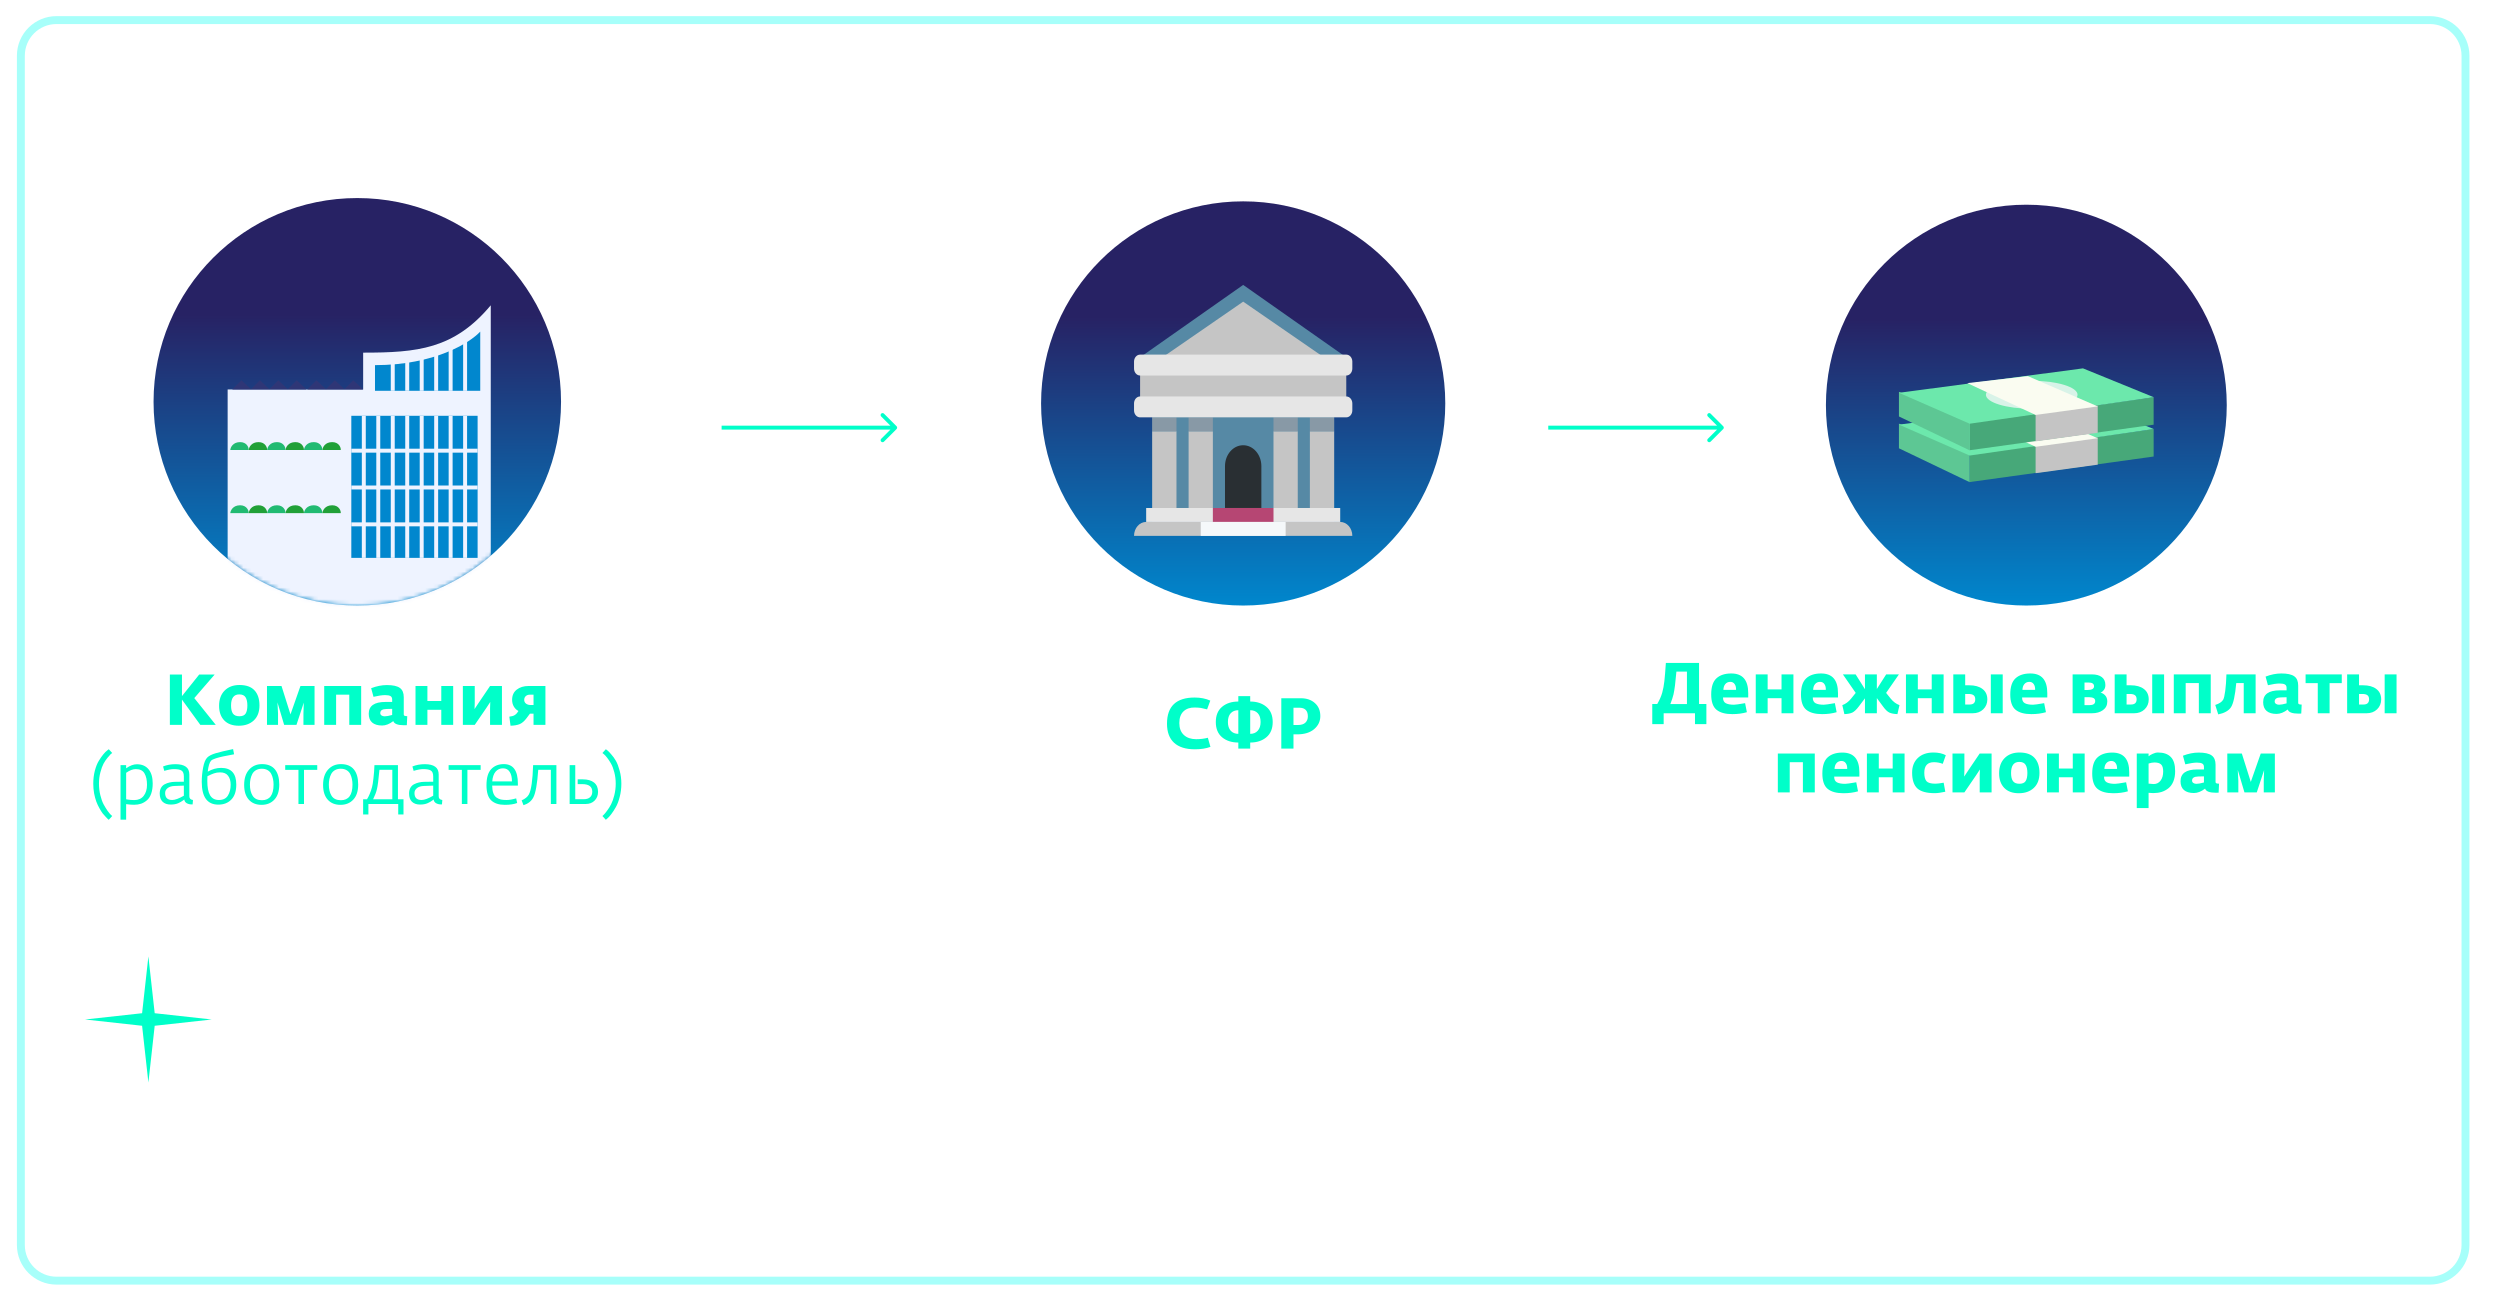 <?xml version="1.0" encoding="UTF-8"?> <svg xmlns="http://www.w3.org/2000/svg" width="632" height="329" viewBox="0 0 632 329" fill="none"> <g filter="url(#filter0_d_466_17)"> <path d="M5.275 14.078C5.275 9.108 9.304 5.078 14.275 5.078H614.275C619.245 5.078 623.275 9.108 623.275 14.078V314.748C623.275 319.719 619.245 323.748 614.275 323.748H14.275C9.304 323.748 5.275 319.719 5.275 314.748V14.078Z" stroke="#A7FFFA" stroke-width="2"></path> </g> <path d="M66.44 262.847L66.034 261.839C66.52 261.68 66.912 261.484 67.21 261.251C67.509 261.008 67.77 260.621 67.994 260.089L68.204 259.641H67.686L64.27 252.823H65.544L68.54 258.843L70.92 252.823H72.18L69.016 260.201C68.634 261.078 68.27 261.68 67.924 262.007C67.588 262.324 67.094 262.604 66.44 262.847ZM76.535 265.801V255.077H77.641V255.707C78.378 255.175 79.083 254.909 79.755 254.909C80.744 254.909 81.51 255.24 82.051 255.903C82.592 256.556 82.863 257.48 82.863 258.675C82.863 259.44 82.765 260.107 82.569 260.677C82.373 261.237 82.098 261.671 81.743 261.979C81.388 262.287 81.001 262.515 80.581 262.665C80.161 262.805 79.699 262.875 79.195 262.875C78.728 262.875 78.21 262.833 77.641 262.749V265.801H76.535ZM79.237 261.951C80.04 261.951 80.656 261.675 81.085 261.125C81.524 260.565 81.743 259.841 81.743 258.955C81.743 258.021 81.58 257.275 81.253 256.715C80.936 256.145 80.362 255.861 79.531 255.861C78.962 255.861 78.332 256.103 77.641 256.589V261.797C77.678 261.797 77.786 261.815 77.963 261.853C78.15 261.881 78.341 261.904 78.537 261.923C78.733 261.941 78.966 261.951 79.237 261.951ZM86.413 262.833C85.722 262.833 85.186 262.646 84.803 262.273C84.43 261.899 84.243 261.363 84.243 260.663C84.243 260.224 84.332 259.846 84.509 259.529C84.696 259.211 84.943 258.978 85.251 258.829C85.559 258.67 85.867 258.558 86.175 258.493C86.483 258.418 86.814 258.376 87.169 258.367L88.989 258.339V257.317C88.989 256.738 88.84 256.351 88.541 256.155C88.252 255.959 87.748 255.861 87.029 255.861C86.534 255.861 85.904 255.977 85.139 256.211L84.901 255.343C85.62 255.044 86.436 254.895 87.351 254.895C88.238 254.895 88.91 255.058 89.367 255.385C89.834 255.702 90.067 256.225 90.067 256.953V261.195C90.067 261.633 90.305 261.881 90.781 261.937L90.711 262.805H90.515C90.16 262.805 89.838 262.725 89.549 262.567C89.269 262.399 89.11 262.156 89.073 261.839C89.054 261.848 88.966 261.913 88.807 262.035C88.658 262.147 88.522 262.235 88.401 262.301C88.28 262.366 88.116 262.45 87.911 262.553C87.706 262.646 87.477 262.716 87.225 262.763C86.973 262.809 86.702 262.833 86.413 262.833ZM86.693 261.937C87.244 261.937 88.009 261.657 88.989 261.097V259.109L87.155 259.179C86.576 259.197 86.124 259.337 85.797 259.599C85.47 259.851 85.307 260.173 85.307 260.565C85.307 261.479 85.769 261.937 86.693 261.937ZM95.769 262.847C93.595 262.847 92.507 261.358 92.507 258.381C92.507 257.466 92.596 256.533 92.773 255.581C92.951 254.619 93.222 253.957 93.585 253.593C93.912 253.257 94.468 252.972 95.251 252.739C96.035 252.505 97.174 252.235 98.668 251.927L98.864 252.949C97.958 253.117 97.263 253.252 96.778 253.355C96.302 253.448 95.811 253.574 95.308 253.733C94.803 253.891 94.481 254.05 94.341 254.209C94.034 254.535 93.814 255.254 93.683 256.365C94.561 255.87 95.438 255.623 96.316 255.623C98.303 255.623 99.297 256.715 99.297 258.899C99.297 260.205 98.971 261.19 98.317 261.853C97.674 262.515 96.824 262.847 95.769 262.847ZM95.868 261.937C96.698 261.937 97.291 261.647 97.645 261.069C98.01 260.49 98.192 259.776 98.192 258.927C98.192 258.199 98.023 257.615 97.688 257.177C97.361 256.729 96.838 256.505 96.12 256.505C95.671 256.505 95.266 256.57 94.901 256.701C94.547 256.822 94.122 257.009 93.627 257.261C93.609 257.634 93.6 257.933 93.6 258.157C93.6 259.445 93.781 260.397 94.145 261.013C94.519 261.629 95.093 261.937 95.868 261.937ZM104.261 262.889C103.197 262.889 102.361 262.548 101.755 261.867C101.148 261.185 100.845 260.224 100.845 258.983C100.845 257.695 101.167 256.691 101.811 255.973C102.464 255.245 103.313 254.881 104.359 254.881C105.479 254.881 106.323 255.226 106.893 255.917C107.462 256.607 107.747 257.601 107.747 258.899C107.747 260.196 107.425 261.185 106.781 261.867C106.146 262.548 105.306 262.889 104.261 262.889ZM104.345 261.979C105.866 261.979 106.627 260.952 106.627 258.899C106.627 258.507 106.589 258.143 106.515 257.807C106.449 257.471 106.337 257.144 106.179 256.827C106.02 256.509 105.782 256.257 105.465 256.071C105.147 255.884 104.765 255.791 104.317 255.791C103.878 255.791 103.495 255.884 103.169 256.071C102.851 256.257 102.609 256.509 102.441 256.827C102.282 257.135 102.165 257.461 102.091 257.807C102.016 258.152 101.979 258.521 101.979 258.913C101.979 259.809 102.161 260.546 102.525 261.125C102.898 261.694 103.505 261.979 104.345 261.979ZM111.52 262.721V256.015H108.916V255.077H115.216V256.015H112.612V262.721H111.52ZM116.894 262.721V255.077H118V258.423H121.962V255.077H123.068V262.721H121.962V259.361H118V262.721H116.894ZM125.672 262.721V255.077H126.778V260.299L126.75 261.265L127.338 260.285L131.02 255.077H132.126V262.721H131.02V257.513L131.048 256.547L130.46 257.527L126.778 262.721H125.672ZM140.658 262.833C139.883 262.795 139.118 262.324 138.362 261.419L136.164 258.759L139.258 255.077H140.546L137.396 258.703L139.02 260.579C139.72 261.381 140.341 261.857 140.882 262.007L140.658 262.833ZM134.736 262.721V255.077H135.842V262.721H134.736ZM143.917 262.833C143.226 262.833 142.69 262.646 142.307 262.273C141.934 261.899 141.747 261.363 141.747 260.663C141.747 260.224 141.836 259.846 142.013 259.529C142.2 259.211 142.447 258.978 142.755 258.829C143.063 258.67 143.371 258.558 143.679 258.493C143.987 258.418 144.318 258.376 144.673 258.367L146.493 258.339V257.317C146.493 256.738 146.344 256.351 146.045 256.155C145.756 255.959 145.252 255.861 144.533 255.861C144.038 255.861 143.408 255.977 142.643 256.211L142.405 255.343C143.124 255.044 143.94 254.895 144.855 254.895C145.742 254.895 146.414 255.058 146.871 255.385C147.338 255.702 147.571 256.225 147.571 256.953V261.195C147.571 261.633 147.809 261.881 148.285 261.937L148.215 262.805H148.019C147.664 262.805 147.342 262.725 147.053 262.567C146.773 262.399 146.614 262.156 146.577 261.839C146.558 261.848 146.47 261.913 146.311 262.035C146.162 262.147 146.026 262.235 145.905 262.301C145.784 262.366 145.62 262.45 145.415 262.553C145.21 262.646 144.981 262.716 144.729 262.763C144.477 262.809 144.206 262.833 143.917 262.833ZM144.197 261.937C144.748 261.937 145.513 261.657 146.493 261.097V259.109L144.659 259.179C144.08 259.197 143.628 259.337 143.301 259.599C142.974 259.851 142.811 260.173 142.811 260.565C142.811 261.479 143.273 261.937 144.197 261.937ZM159.307 262.833C158.532 262.795 157.767 262.324 157.011 261.419L154.813 258.759L157.907 255.077H159.195L156.045 258.703L157.669 260.579C158.369 261.381 158.989 261.857 159.531 262.007L159.307 262.833ZM153.385 262.721V255.077H154.491V262.721H153.385ZM163.979 262.889C162.915 262.889 162.08 262.548 161.473 261.867C160.867 261.185 160.563 260.224 160.563 258.983C160.563 257.695 160.885 256.691 161.529 255.973C162.183 255.245 163.032 254.881 164.077 254.881C165.197 254.881 166.042 255.226 166.611 255.917C167.181 256.607 167.465 257.601 167.465 258.899C167.465 260.196 167.143 261.185 166.499 261.867C165.865 262.548 165.025 262.889 163.979 262.889ZM164.063 261.979C165.585 261.979 166.345 260.952 166.345 258.899C166.345 258.507 166.308 258.143 166.233 257.807C166.168 257.471 166.056 257.144 165.897 256.827C165.739 256.509 165.501 256.257 165.183 256.071C164.866 255.884 164.483 255.791 164.035 255.791C163.597 255.791 163.214 255.884 162.887 256.071C162.57 256.257 162.327 256.509 162.159 256.827C162.001 257.135 161.884 257.461 161.809 257.807C161.735 258.152 161.697 258.521 161.697 258.913C161.697 259.809 161.879 260.546 162.243 261.125C162.617 261.694 163.223 261.979 164.063 261.979ZM169.545 262.721V255.077H175.579V262.721H174.473V256.001H170.651V262.721H169.545ZM177.653 262.805L177.485 261.923C177.859 261.839 178.157 261.713 178.381 261.545C178.605 261.377 178.848 261.101 179.109 260.719C179.119 260.719 179.17 260.639 179.263 260.481C179.366 260.313 179.469 260.145 179.571 259.977C179.683 259.799 179.739 259.706 179.739 259.697C179.282 259.557 178.918 259.305 178.647 258.941C178.377 258.567 178.241 258.124 178.241 257.611C178.241 256.836 178.498 256.22 179.011 255.763C179.534 255.305 180.197 255.077 180.999 255.077H183.645V262.721H182.539V259.963H181.405C181.125 259.963 180.943 259.958 180.859 259.949L179.865 261.461C179.511 261.974 179.151 262.324 178.787 262.511C178.433 262.688 178.055 262.786 177.653 262.805ZM181.293 259.109H182.539V256.015H181.069C180.519 256.015 180.099 256.155 179.809 256.435C179.52 256.705 179.375 257.102 179.375 257.625C179.375 258.129 179.553 258.502 179.907 258.745C180.262 258.987 180.724 259.109 181.293 259.109ZM187.946 262.721V256.015H185.342V255.077H191.642V256.015H189.038V262.721H187.946ZM196.68 262.847C195.317 262.847 194.328 262.539 193.712 261.923C193.096 261.297 192.788 260.289 192.788 258.899C192.788 257.667 193.11 256.691 193.754 255.973C194.407 255.245 195.28 254.881 196.372 254.881C197.221 254.881 197.917 255.025 198.458 255.315L198.122 256.183C197.515 255.931 196.923 255.805 196.344 255.805C195.607 255.805 195.019 256.075 194.58 256.617C194.141 257.149 193.922 257.895 193.922 258.857C193.922 259.93 194.132 260.705 194.552 261.181C194.972 261.657 195.719 261.895 196.792 261.895C196.979 261.895 197.165 261.885 197.352 261.867C197.539 261.839 197.725 261.806 197.912 261.769C198.099 261.731 198.215 261.708 198.262 261.699L198.444 262.595C197.884 262.763 197.296 262.847 196.68 262.847ZM199.761 262.805L199.593 261.923C199.966 261.839 200.265 261.713 200.489 261.545C200.713 261.377 200.955 261.101 201.217 260.719C201.226 260.719 201.277 260.639 201.371 260.481C201.473 260.313 201.576 260.145 201.679 259.977C201.791 259.799 201.847 259.706 201.847 259.697C201.389 259.557 201.025 259.305 200.755 258.941C200.484 258.567 200.349 258.124 200.349 257.611C200.349 256.836 200.605 256.22 201.119 255.763C201.641 255.305 202.304 255.077 203.107 255.077H205.753V262.721H204.647V259.963H203.513C203.233 259.963 203.051 259.958 202.967 259.949L201.973 261.461C201.618 261.974 201.259 262.324 200.895 262.511C200.54 262.688 200.162 262.786 199.761 262.805ZM203.401 259.109H204.647V256.015H203.177C202.626 256.015 202.206 256.155 201.917 256.435C201.627 256.705 201.483 257.102 201.483 257.625C201.483 258.129 201.66 258.502 202.015 258.745C202.369 258.987 202.831 259.109 203.401 259.109ZM211.312 262.721V255.077H217.346V262.721H216.24V256.001H212.418V262.721H211.312ZM223.033 262.889C221.857 262.889 220.961 262.595 220.345 262.007C219.729 261.419 219.421 260.429 219.421 259.039C219.421 257.583 219.729 256.528 220.345 255.875C220.961 255.212 221.792 254.881 222.837 254.881C224.676 254.881 225.595 256.155 225.595 258.703V259.109H220.541C220.55 259.697 220.625 260.187 220.765 260.579C220.905 260.961 221.11 261.251 221.381 261.447C221.661 261.633 221.95 261.764 222.249 261.839C222.557 261.904 222.93 261.937 223.369 261.937C223.892 261.937 224.522 261.829 225.259 261.615L225.455 262.525C224.83 262.767 224.022 262.889 223.033 262.889ZM220.555 258.283H224.433C224.433 257.489 224.284 256.864 223.985 256.407C223.696 255.94 223.257 255.707 222.669 255.707C222.081 255.707 221.596 255.926 221.213 256.365C220.84 256.803 220.62 257.443 220.555 258.283ZM227.554 262.721V255.077H228.66V258.423H232.622V255.077H233.728V262.721H232.622V259.361H228.66V262.721H227.554ZM239.692 262.847C238.329 262.847 237.34 262.539 236.724 261.923C236.108 261.297 235.8 260.289 235.8 258.899C235.8 257.667 236.122 256.691 236.766 255.973C237.419 255.245 238.292 254.881 239.384 254.881C240.233 254.881 240.928 255.025 241.47 255.315L241.134 256.183C240.527 255.931 239.934 255.805 239.356 255.805C238.618 255.805 238.03 256.075 237.592 256.617C237.153 257.149 236.934 257.895 236.934 258.857C236.934 259.93 237.144 260.705 237.564 261.181C237.984 261.657 238.73 261.895 239.804 261.895C239.99 261.895 240.177 261.885 240.364 261.867C240.55 261.839 240.737 261.806 240.924 261.769C241.11 261.731 241.227 261.708 241.274 261.699L241.456 262.595C240.896 262.763 240.308 262.847 239.692 262.847ZM243.304 262.721V255.077H244.41V260.299L244.382 261.265L244.97 260.285L248.652 255.077H249.758V262.721H248.652V257.513L248.68 256.547L248.092 257.527L244.41 262.721H243.304ZM255.253 262.889C254.189 262.889 253.354 262.548 252.747 261.867C252.14 261.185 251.837 260.224 251.837 258.983C251.837 257.695 252.159 256.691 252.803 255.973C253.456 255.245 254.306 254.881 255.351 254.881C256.471 254.881 257.316 255.226 257.885 255.917C258.454 256.607 258.739 257.601 258.739 258.899C258.739 260.196 258.417 261.185 257.773 261.867C257.138 262.548 256.298 262.889 255.253 262.889ZM255.337 261.979C256.858 261.979 257.619 260.952 257.619 258.899C257.619 258.507 257.582 258.143 257.507 257.807C257.442 257.471 257.33 257.144 257.171 256.827C257.012 256.509 256.774 256.257 256.457 256.071C256.14 255.884 255.757 255.791 255.309 255.791C254.87 255.791 254.488 255.884 254.161 256.071C253.844 256.257 253.601 256.509 253.433 256.827C253.274 257.135 253.158 257.461 253.083 257.807C253.008 258.152 252.971 258.521 252.971 258.913C252.971 259.809 253.153 260.546 253.517 261.125C253.89 261.694 254.497 261.979 255.337 261.979ZM260.818 262.721V255.077H261.924V258.423H265.886V255.077H266.992V262.721H265.886V259.361H261.924V262.721H260.818ZM269.595 262.721V255.077H270.701V258.423H274.663V255.077H275.769V262.721H274.663V259.361H270.701V262.721H269.595ZM278.373 262.721V255.077H279.479V261.783H281.159C281.672 261.783 282.073 261.657 282.363 261.405C282.652 261.153 282.797 260.789 282.797 260.313C282.797 259.314 282.148 258.815 280.851 258.815H279.955V257.877H280.949C281.91 257.877 282.647 258.087 283.161 258.507C283.674 258.917 283.931 259.524 283.931 260.327C283.931 261.027 283.711 261.601 283.273 262.049C282.843 262.497 282.265 262.721 281.537 262.721H278.373ZM285.107 262.721V255.077H286.241V262.721H285.107ZM291.925 262.889C290.749 262.889 289.853 262.595 289.237 262.007C288.621 261.419 288.313 260.429 288.313 259.039C288.313 257.583 288.621 256.528 289.237 255.875C289.853 255.212 290.684 254.881 291.729 254.881C293.568 254.881 294.487 256.155 294.487 258.703V259.109H289.433C289.443 259.697 289.517 260.187 289.657 260.579C289.797 260.961 290.003 261.251 290.273 261.447C290.553 261.633 290.843 261.764 291.141 261.839C291.449 261.904 291.823 261.937 292.261 261.937C292.784 261.937 293.414 261.829 294.151 261.615L294.347 262.525C293.722 262.767 292.915 262.889 291.925 262.889ZM289.447 258.283H293.325C293.325 257.489 293.176 256.864 292.877 256.407C292.588 255.94 292.149 255.707 291.561 255.707C290.973 255.707 290.488 255.926 290.105 256.365C289.732 256.803 289.513 257.443 289.447 258.283ZM305.322 262.833C304.547 262.795 303.782 262.324 303.026 261.419L300.828 258.759L303.922 255.077H305.21L302.06 258.703L303.684 260.579C304.384 261.381 305.005 261.857 305.546 262.007L305.322 262.833ZM299.4 262.721V255.077H300.506V262.721H299.4ZM309.995 262.889C308.931 262.889 308.096 262.548 307.489 261.867C306.882 261.185 306.579 260.224 306.579 258.983C306.579 257.695 306.901 256.691 307.545 255.973C308.198 255.245 309.048 254.881 310.093 254.881C311.213 254.881 312.058 255.226 312.627 255.917C313.196 256.607 313.481 257.601 313.481 258.899C313.481 260.196 313.159 261.185 312.515 261.867C311.88 262.548 311.04 262.889 309.995 262.889ZM310.079 261.979C311.6 261.979 312.361 260.952 312.361 258.899C312.361 258.507 312.324 258.143 312.249 257.807C312.184 257.471 312.072 257.144 311.913 256.827C311.754 256.509 311.516 256.257 311.199 256.071C310.882 255.884 310.499 255.791 310.051 255.791C309.612 255.791 309.23 255.884 308.903 256.071C308.586 256.257 308.343 256.509 308.175 256.827C308.016 257.135 307.9 257.461 307.825 257.807C307.75 258.152 307.713 258.521 307.713 258.913C307.713 259.809 307.895 260.546 308.259 261.125C308.632 261.694 309.239 261.979 310.079 261.979ZM316.946 262.875C316.172 262.875 315.448 262.707 314.776 262.371L315.126 261.517C315.752 261.815 316.34 261.965 316.89 261.965C317.684 261.965 318.286 261.717 318.696 261.223C319.107 260.728 319.331 260.089 319.368 259.305H316.176V258.381H319.368C319.312 257.643 319.102 257.032 318.738 256.547C318.374 256.052 317.819 255.805 317.072 255.805C316.522 255.805 315.91 255.94 315.238 256.211L314.888 255.343C315.542 255.044 316.279 254.895 317.1 254.895C318.22 254.895 319.065 255.235 319.634 255.917C320.213 256.589 320.502 257.578 320.502 258.885C320.502 260.135 320.171 261.115 319.508 261.825C318.846 262.525 317.992 262.875 316.946 262.875ZM326.102 265.801V262.833C324.87 262.833 323.885 262.511 323.148 261.867C322.42 261.223 322.056 260.229 322.056 258.885C322.056 257.541 322.424 256.547 323.162 255.903C323.899 255.249 324.879 254.918 326.102 254.909V252.165H327.18V254.909C328.421 254.909 329.406 255.231 330.134 255.875C330.862 256.519 331.226 257.517 331.226 258.871C331.226 260.224 330.852 261.223 330.106 261.867C329.368 262.501 328.393 262.823 327.18 262.833V265.801H326.102ZM326.102 261.951V255.819C325.112 255.819 324.38 256.089 323.904 256.631C323.428 257.163 323.19 257.914 323.19 258.885C323.19 259.855 323.428 260.611 323.904 261.153C324.38 261.685 325.112 261.951 326.102 261.951ZM327.18 261.937C328.169 261.937 328.902 261.671 329.378 261.139C329.863 260.597 330.106 259.841 330.106 258.871C330.106 257.919 329.863 257.177 329.378 256.645C328.902 256.103 328.169 255.828 327.18 255.819V261.937ZM336.807 265.801V262.833C335.575 262.833 334.59 262.511 333.853 261.867C333.125 261.223 332.761 260.229 332.761 258.885C332.761 257.541 333.129 256.547 333.867 255.903C334.604 255.249 335.584 254.918 336.807 254.909V252.165H337.885V254.909C339.126 254.909 340.111 255.231 340.839 255.875C341.567 256.519 341.931 257.517 341.931 258.871C341.931 260.224 341.557 261.223 340.811 261.867C340.073 262.501 339.098 262.823 337.885 262.833V265.801H336.807ZM336.807 261.951V255.819C335.817 255.819 335.085 256.089 334.609 256.631C334.133 257.163 333.895 257.914 333.895 258.885C333.895 259.855 334.133 260.611 334.609 261.153C335.085 261.685 335.817 261.951 336.807 261.951ZM337.885 261.937C338.874 261.937 339.607 261.671 340.083 261.139C340.568 260.597 340.811 259.841 340.811 258.871C340.811 257.919 340.568 257.177 340.083 256.645C339.607 256.103 338.874 255.828 337.885 255.819V261.937ZM343.998 262.721V255.077H345.104V260.299L345.076 261.265L345.664 260.285L349.346 255.077H350.452V262.721H349.346V257.513L349.374 256.547L348.786 257.527L345.104 262.721H343.998ZM359.124 264.779V262.721H353.062V255.077H354.168V261.797H357.976V255.077H359.068V261.797H360.16V264.779H359.124ZM361.963 262.721V255.077H363.069V260.299L363.041 261.265L363.629 260.285L367.311 255.077H368.417V262.721H367.311V257.513L367.339 256.547L366.751 257.527L363.069 262.721H361.963ZM374.107 262.889C372.931 262.889 372.035 262.595 371.419 262.007C370.803 261.419 370.495 260.429 370.495 259.039C370.495 257.583 370.803 256.528 371.419 255.875C372.035 255.212 372.866 254.881 373.911 254.881C375.75 254.881 376.669 256.155 376.669 258.703V259.109H371.615C371.624 259.697 371.699 260.187 371.839 260.579C371.979 260.961 372.184 261.251 372.455 261.447C372.735 261.633 373.024 261.764 373.323 261.839C373.631 261.904 374.004 261.937 374.443 261.937C374.966 261.937 375.596 261.829 376.333 261.615L376.529 262.525C375.904 262.767 375.096 262.889 374.107 262.889ZM371.629 258.283H375.507C375.507 257.489 375.358 256.864 375.059 256.407C374.77 255.94 374.331 255.707 373.743 255.707C373.155 255.707 372.67 255.926 372.287 256.365C371.914 256.803 371.694 257.443 371.629 258.283ZM378.629 262.721V255.077H379.735V258.423H383.697V255.077H384.803V262.721H383.697V259.361H379.735V262.721H378.629ZM389.1 262.721V256.015H386.496V255.077H392.796V256.015H390.192V262.721H389.1ZM394.474 262.721V255.077H395.58V261.783H397.26C397.774 261.783 398.175 261.657 398.464 261.405C398.754 261.153 398.898 260.789 398.898 260.313C398.898 259.314 398.25 258.815 396.952 258.815H396.056V257.877H397.05C398.012 257.877 398.749 258.087 399.262 258.507C399.776 258.917 400.032 259.524 400.032 260.327C400.032 261.027 399.813 261.601 399.374 262.049C398.945 262.497 398.366 262.721 397.638 262.721H394.474ZM401.208 262.721V255.077H402.342V262.721H401.208ZM407.9 262.721V255.077H409.006V260.299L408.978 261.265L409.566 260.285L413.248 255.077H414.354V262.721H413.248V257.513L413.276 256.547L412.688 257.527L409.006 262.721H407.9ZM416.111 262.959L415.747 262.007C416.437 261.708 416.913 261.316 417.175 260.831C417.632 259.963 417.907 258.045 418.001 255.077H422.579V262.721H421.487V256.001H419.009C418.813 258.754 418.495 260.555 418.057 261.405C417.674 262.151 417.025 262.669 416.111 262.959ZM425.181 262.721V255.077H426.287V260.299L426.259 261.265L426.847 260.285L430.529 255.077H431.635V262.721H430.529V257.513L430.557 256.547L429.969 257.527L426.287 262.721H425.181ZM440.041 262.847C437.866 262.847 436.779 261.358 436.779 258.381C436.779 257.466 436.868 256.533 437.045 255.581C437.222 254.619 437.493 253.957 437.857 253.593C438.184 253.257 438.739 252.972 439.523 252.739C440.307 252.505 441.446 252.235 442.939 251.927L443.135 252.949C442.23 253.117 441.534 253.252 441.049 253.355C440.573 253.448 440.083 253.574 439.579 253.733C439.075 253.891 438.753 254.05 438.613 254.209C438.305 254.535 438.086 255.254 437.955 256.365C438.832 255.87 439.71 255.623 440.587 255.623C442.575 255.623 443.569 256.715 443.569 258.899C443.569 260.205 443.242 261.19 442.589 261.853C441.945 262.515 441.096 262.847 440.041 262.847ZM440.139 261.937C440.97 261.937 441.562 261.647 441.917 261.069C442.281 260.49 442.463 259.776 442.463 258.927C442.463 258.199 442.295 257.615 441.959 257.177C441.632 256.729 441.11 256.505 440.391 256.505C439.943 256.505 439.537 256.57 439.173 256.701C438.818 256.822 438.394 257.009 437.899 257.261C437.88 257.634 437.871 257.933 437.871 258.157C437.871 259.445 438.053 260.397 438.417 261.013C438.79 261.629 439.364 261.937 440.139 261.937ZM447.118 262.833C446.428 262.833 445.891 262.646 445.508 262.273C445.135 261.899 444.948 261.363 444.948 260.663C444.948 260.224 445.037 259.846 445.214 259.529C445.401 259.211 445.648 258.978 445.956 258.829C446.264 258.67 446.572 258.558 446.88 258.493C447.188 258.418 447.52 258.376 447.874 258.367L449.694 258.339V257.317C449.694 256.738 449.545 256.351 449.246 256.155C448.957 255.959 448.453 255.861 447.734 255.861C447.24 255.861 446.61 255.977 445.844 256.211L445.606 255.343C446.325 255.044 447.142 254.895 448.056 254.895C448.943 254.895 449.615 255.058 450.072 255.385C450.539 255.702 450.772 256.225 450.772 256.953V261.195C450.772 261.633 451.01 261.881 451.486 261.937L451.416 262.805H451.22C450.866 262.805 450.544 262.725 450.254 262.567C449.974 262.399 449.816 262.156 449.778 261.839C449.76 261.848 449.671 261.913 449.512 262.035C449.363 262.147 449.228 262.235 449.106 262.301C448.985 262.366 448.822 262.45 448.616 262.553C448.411 262.646 448.182 262.716 447.93 262.763C447.678 262.809 447.408 262.833 447.118 262.833ZM447.398 261.937C447.949 261.937 448.714 261.657 449.694 261.097V259.109L447.86 259.179C447.282 259.197 446.829 259.337 446.502 259.599C446.176 259.851 446.012 260.173 446.012 260.565C446.012 261.479 446.474 261.937 447.398 261.937ZM452.779 262.959L452.415 262.007C453.105 261.708 453.581 261.316 453.843 260.831C454.3 259.963 454.575 258.045 454.669 255.077H459.247V262.721H458.155V256.001H455.677C455.481 258.754 455.163 260.555 454.725 261.405C454.342 262.151 453.693 262.669 452.779 262.959ZM460.995 262.959L460.631 262.007C461.322 261.708 461.798 261.316 462.059 260.831C462.517 259.963 462.792 258.045 462.885 255.077H467.463V262.721H466.371V256.001H463.893C463.697 258.754 463.38 260.555 462.941 261.405C462.559 262.151 461.91 262.669 460.995 262.959ZM470.066 262.721V255.077H471.172V261.783H472.852C473.365 261.783 473.767 261.657 474.056 261.405C474.345 261.153 474.49 260.789 474.49 260.313C474.49 259.314 473.841 258.815 472.544 258.815H471.648V257.877H472.642C473.603 257.877 474.341 258.087 474.854 258.507C475.367 258.917 475.624 259.524 475.624 260.327C475.624 261.027 475.405 261.601 474.966 262.049C474.537 262.497 473.958 262.721 473.23 262.721H470.066ZM476.8 262.721V255.077H477.934V262.721H476.8ZM480.539 264.471C480.772 263.771 480.889 263.225 480.889 262.833V261.559H482.051V262.077C482.051 262.945 481.864 263.743 481.491 264.471H480.539ZM493.803 262.833C493.028 262.795 492.263 262.324 491.507 261.419L489.309 258.759L492.403 255.077H493.691L490.541 258.703L492.165 260.579C492.865 261.381 493.485 261.857 494.027 262.007L493.803 262.833ZM487.881 262.721V255.077H488.987V262.721H487.881ZM498.476 262.889C497.412 262.889 496.576 262.548 495.97 261.867C495.363 261.185 495.06 260.224 495.06 258.983C495.06 257.695 495.382 256.691 496.026 255.973C496.679 255.245 497.528 254.881 498.574 254.881C499.694 254.881 500.538 255.226 501.108 255.917C501.677 256.607 501.962 257.601 501.962 258.899C501.962 260.196 501.64 261.185 500.996 261.867C500.361 262.548 499.521 262.889 498.476 262.889ZM498.56 261.979C500.081 261.979 500.842 260.952 500.842 258.899C500.842 258.507 500.804 258.143 500.73 257.807C500.664 257.471 500.552 257.144 500.394 256.827C500.235 256.509 499.997 256.257 499.68 256.071C499.362 255.884 498.98 255.791 498.532 255.791C498.093 255.791 497.71 255.884 497.384 256.071C497.066 256.257 496.824 256.509 496.656 256.827C496.497 257.135 496.38 257.461 496.306 257.807C496.231 258.152 496.194 258.521 496.194 258.913C496.194 259.809 496.376 260.546 496.74 261.125C497.113 261.694 497.72 261.979 498.56 261.979ZM505.735 262.721V256.015H503.131V255.077H509.431V256.015H506.827V262.721H505.735ZM513.993 262.889C512.929 262.889 512.094 262.548 511.487 261.867C510.88 261.185 510.577 260.224 510.577 258.983C510.577 257.695 510.899 256.691 511.543 255.973C512.196 255.245 513.046 254.881 514.091 254.881C515.211 254.881 516.056 255.226 516.625 255.917C517.194 256.607 517.479 257.601 517.479 258.899C517.479 260.196 517.157 261.185 516.513 261.867C515.878 262.548 515.038 262.889 513.993 262.889ZM514.077 261.979C515.598 261.979 516.359 260.952 516.359 258.899C516.359 258.507 516.322 258.143 516.247 257.807C516.182 257.471 516.07 257.144 515.911 256.827C515.752 256.509 515.514 256.257 515.197 256.071C514.88 255.884 514.497 255.791 514.049 255.791C513.61 255.791 513.228 255.884 512.901 256.071C512.584 256.257 512.341 256.509 512.173 256.827C512.014 257.135 511.898 257.461 511.823 257.807C511.748 258.152 511.711 258.521 511.711 258.913C511.711 259.809 511.893 260.546 512.257 261.125C512.63 261.694 513.237 261.979 514.077 261.979ZM519.558 265.801V255.077H520.664V255.707C521.402 255.175 522.106 254.909 522.778 254.909C523.768 254.909 524.533 255.24 525.074 255.903C525.616 256.556 525.886 257.48 525.886 258.675C525.886 259.44 525.788 260.107 525.592 260.677C525.396 261.237 525.121 261.671 524.766 261.979C524.412 262.287 524.024 262.515 523.604 262.665C523.184 262.805 522.722 262.875 522.218 262.875C521.752 262.875 521.234 262.833 520.664 262.749V265.801H519.558ZM522.26 261.951C523.063 261.951 523.679 261.675 524.108 261.125C524.547 260.565 524.766 259.841 524.766 258.955C524.766 258.021 524.603 257.275 524.276 256.715C523.959 256.145 523.385 255.861 522.554 255.861C521.985 255.861 521.355 256.103 520.664 256.589V261.797C520.702 261.797 520.809 261.815 520.986 261.853C521.173 261.881 521.364 261.904 521.56 261.923C521.756 261.941 521.99 261.951 522.26 261.951ZM527.967 262.721V255.077H529.073V261.783H530.753C531.266 261.783 531.667 261.657 531.957 261.405C532.246 261.153 532.391 260.789 532.391 260.313C532.391 259.314 531.742 258.815 530.445 258.815H529.549V257.877H530.543C531.504 257.877 532.241 258.087 532.755 258.507C533.268 258.917 533.525 259.524 533.525 260.327C533.525 261.027 533.305 261.601 532.867 262.049C532.437 262.497 531.859 262.721 531.131 262.721H527.967ZM534.701 262.721V255.077H535.835V262.721H534.701ZM541.519 262.889C540.343 262.889 539.447 262.595 538.831 262.007C538.215 261.419 537.907 260.429 537.907 259.039C537.907 257.583 538.215 256.528 538.831 255.875C539.447 255.212 540.278 254.881 541.323 254.881C543.162 254.881 544.081 256.155 544.081 258.703V259.109H539.027C539.037 259.697 539.111 260.187 539.251 260.579C539.391 260.961 539.597 261.251 539.867 261.447C540.147 261.633 540.437 261.764 540.735 261.839C541.043 261.904 541.417 261.937 541.855 261.937C542.378 261.937 543.008 261.829 543.745 261.615L543.941 262.525C543.316 262.767 542.509 262.889 541.519 262.889ZM539.041 258.283H542.919C542.919 257.489 542.77 256.864 542.471 256.407C542.182 255.94 541.743 255.707 541.155 255.707C540.567 255.707 540.082 255.926 539.699 256.365C539.326 256.803 539.107 257.443 539.041 258.283ZM548.994 262.721V255.077H550.1V258.423H554.062V255.077H555.168V262.721H554.062V259.361H550.1V262.721H548.994ZM559.241 262.833C558.551 262.833 558.014 262.646 557.631 262.273C557.258 261.899 557.071 261.363 557.071 260.663C557.071 260.224 557.16 259.846 557.337 259.529C557.524 259.211 557.771 258.978 558.079 258.829C558.387 258.67 558.695 258.558 559.003 258.493C559.311 258.418 559.643 258.376 559.997 258.367L561.817 258.339V257.317C561.817 256.738 561.668 256.351 561.369 256.155C561.08 255.959 560.576 255.861 559.857 255.861C559.363 255.861 558.733 255.977 557.967 256.211L557.729 255.343C558.448 255.044 559.265 254.895 560.179 254.895C561.066 254.895 561.738 255.058 562.195 255.385C562.662 255.702 562.895 256.225 562.895 256.953V261.195C562.895 261.633 563.133 261.881 563.609 261.937L563.539 262.805H563.343C562.989 262.805 562.667 262.725 562.377 262.567C562.097 262.399 561.939 262.156 561.901 261.839C561.883 261.848 561.794 261.913 561.635 262.035C561.486 262.147 561.351 262.235 561.229 262.301C561.108 262.366 560.945 262.45 560.739 262.553C560.534 262.646 560.305 262.716 560.053 262.763C559.801 262.809 559.531 262.833 559.241 262.833ZM559.521 261.937C560.072 261.937 560.837 261.657 561.817 261.097V259.109L559.983 259.179C559.405 259.197 558.952 259.337 558.625 259.599C558.299 259.851 558.135 260.173 558.135 260.565C558.135 261.479 558.597 261.937 559.521 261.937ZM65.474 284.721V277.077H71.508V284.721H70.402V278.001H66.58V284.721H65.474ZM77.195 284.889C76.019 284.889 75.123 284.595 74.507 284.007C73.891 283.419 73.583 282.429 73.583 281.039C73.583 279.583 73.891 278.528 74.507 277.875C75.123 277.212 75.954 276.881 76.999 276.881C78.838 276.881 79.757 278.155 79.757 280.703V281.109H74.703C74.712 281.697 74.787 282.187 74.927 282.579C75.067 282.961 75.272 283.251 75.543 283.447C75.823 283.633 76.112 283.764 76.411 283.839C76.719 283.904 77.092 283.937 77.531 283.937C78.054 283.937 78.684 283.829 79.421 283.615L79.617 284.525C78.992 284.767 78.184 284.889 77.195 284.889ZM74.717 280.283H78.595C78.595 279.489 78.446 278.864 78.147 278.407C77.858 277.94 77.419 277.707 76.831 277.707C76.243 277.707 75.758 277.926 75.375 278.365C75.002 278.803 74.782 279.443 74.717 280.283ZM81.717 284.721V277.077H82.823V280.423H86.785V277.077H87.891V284.721H86.785V281.361H82.823V284.721H81.717ZM93.854 284.847C92.491 284.847 91.502 284.539 90.886 283.923C90.27 283.297 89.962 282.289 89.962 280.899C89.962 279.667 90.284 278.691 90.928 277.973C91.581 277.245 92.454 276.881 93.546 276.881C94.395 276.881 95.091 277.025 95.632 277.315L95.296 278.183C94.689 277.931 94.097 277.805 93.518 277.805C92.781 277.805 92.193 278.075 91.754 278.617C91.315 279.149 91.096 279.895 91.096 280.857C91.096 281.93 91.306 282.705 91.726 283.181C92.146 283.657 92.893 283.895 93.966 283.895C94.153 283.895 94.339 283.885 94.526 283.867C94.713 283.839 94.899 283.806 95.086 283.769C95.273 283.731 95.389 283.708 95.436 283.699L95.618 284.595C95.058 284.763 94.47 284.847 93.854 284.847ZM97.467 284.721V277.077H98.573V282.299L98.545 283.265L99.133 282.285L102.815 277.077H103.921V284.721H102.815V279.513L102.843 278.547L102.255 279.527L98.573 284.721H97.467ZM106.531 284.721V277.077H107.637V282.299L107.609 283.265L108.197 282.285L111.879 277.077H112.985V284.721H111.879V279.513L111.907 278.547L111.319 279.527L107.637 284.721H106.531ZM121.391 284.847C119.216 284.847 118.129 283.358 118.129 280.381C118.129 279.466 118.217 278.533 118.395 277.581C118.572 276.619 118.843 275.957 119.207 275.593C119.533 275.257 120.089 274.972 120.873 274.739C121.657 274.505 122.795 274.235 124.289 273.927L124.485 274.949C123.579 275.117 122.884 275.252 122.399 275.355C121.923 275.448 121.433 275.574 120.929 275.733C120.425 275.891 120.103 276.05 119.963 276.209C119.655 276.535 119.435 277.254 119.305 278.365C120.182 277.87 121.059 277.623 121.937 277.623C123.925 277.623 124.919 278.715 124.919 280.899C124.919 282.205 124.592 283.19 123.939 283.853C123.295 284.515 122.445 284.847 121.391 284.847ZM121.489 283.937C122.319 283.937 122.912 283.647 123.267 283.069C123.631 282.49 123.813 281.776 123.813 280.927C123.813 280.199 123.645 279.615 123.309 279.177C122.982 278.729 122.459 278.505 121.741 278.505C121.293 278.505 120.887 278.57 120.523 278.701C120.168 278.822 119.743 279.009 119.249 279.261C119.23 279.634 119.221 279.933 119.221 280.157C119.221 281.445 119.403 282.397 119.767 283.013C120.14 283.629 120.714 283.937 121.489 283.937ZM127.88 287.801L128.93 284.721H128.412L125.934 277.077H127.138L128.804 282.537L129.224 283.909L129.672 282.565L131.562 277.077H132.696L128.958 287.801H127.88ZM133.124 286.779V283.797H133.88C134.272 283.181 134.604 282.383 134.874 281.403C134.968 281.085 135.061 280.502 135.154 279.653C135.257 278.794 135.322 277.935 135.35 277.077H139.97V283.797H141.062V286.779H140.026V284.721H134.16V286.779H133.124ZM135.084 283.797H138.864V278.001H136.33C136.153 279.97 135.985 281.253 135.826 281.851C135.696 282.401 135.448 283.05 135.084 283.797ZM143.739 287.801L144.789 284.721H144.271L141.793 277.077H142.997L144.663 282.537L145.083 283.909L145.531 282.565L147.421 277.077H148.555L144.817 287.801H143.739ZM151.784 284.721V278.015H149.18V277.077H155.48V278.015H152.876V284.721H151.784ZM166.033 284.833C165.258 284.795 164.493 284.324 163.737 283.419L161.539 280.759L164.633 277.077H165.921L162.771 280.703L164.395 282.579C165.095 283.381 165.716 283.857 166.257 284.007L166.033 284.833ZM160.111 284.721V277.077H161.217V284.721H160.111ZM170.706 284.889C169.642 284.889 168.807 284.548 168.2 283.867C167.593 283.185 167.29 282.224 167.29 280.983C167.29 279.695 167.612 278.691 168.256 277.973C168.909 277.245 169.759 276.881 170.804 276.881C171.924 276.881 172.769 277.226 173.338 277.917C173.907 278.607 174.192 279.601 174.192 280.899C174.192 282.196 173.87 283.185 173.226 283.867C172.591 284.548 171.751 284.889 170.706 284.889ZM170.79 283.979C172.311 283.979 173.072 282.952 173.072 280.899C173.072 280.507 173.035 280.143 172.96 279.807C172.895 279.471 172.783 279.144 172.624 278.827C172.465 278.509 172.227 278.257 171.91 278.071C171.593 277.884 171.21 277.791 170.762 277.791C170.323 277.791 169.941 277.884 169.614 278.071C169.297 278.257 169.054 278.509 168.886 278.827C168.727 279.135 168.611 279.461 168.536 279.807C168.461 280.152 168.424 280.521 168.424 280.913C168.424 281.809 168.606 282.546 168.97 283.125C169.343 283.694 169.95 283.979 170.79 283.979ZM176.271 284.721V277.077H177.377V280.423H181.339V277.077H182.445V284.721H181.339V281.361H177.377V284.721H176.271ZM185.049 284.721V277.077H187.821C188.661 277.077 189.3 277.245 189.739 277.581C190.177 277.917 190.397 278.388 190.397 278.995C190.397 279.396 190.294 279.751 190.089 280.059C189.883 280.357 189.617 280.567 189.291 280.689C189.701 280.745 190.056 280.941 190.355 281.277C190.653 281.603 190.803 282.019 190.803 282.523C190.803 283.195 190.555 283.731 190.061 284.133C189.575 284.525 188.875 284.721 187.961 284.721H185.049ZM186.155 283.811H187.709C189.015 283.811 189.669 283.386 189.669 282.537C189.669 282.042 189.487 281.697 189.123 281.501C188.759 281.295 188.213 281.193 187.485 281.193H186.155V283.811ZM186.155 280.381H187.709C188.773 280.381 189.305 279.965 189.305 279.135C189.305 278.705 189.151 278.407 188.843 278.239C188.544 278.071 188.096 277.987 187.499 277.987H186.155V280.381ZM195.949 284.889C194.773 284.889 193.877 284.595 193.261 284.007C192.645 283.419 192.337 282.429 192.337 281.039C192.337 279.583 192.645 278.528 193.261 277.875C193.877 277.212 194.708 276.881 195.753 276.881C197.592 276.881 198.511 278.155 198.511 280.703V281.109H193.457C193.466 281.697 193.541 282.187 193.681 282.579C193.821 282.961 194.026 283.251 194.297 283.447C194.577 283.633 194.866 283.764 195.165 283.839C195.473 283.904 195.846 283.937 196.285 283.937C196.808 283.937 197.438 283.829 198.175 283.615L198.371 284.525C197.746 284.767 196.938 284.889 195.949 284.889ZM193.471 280.283H197.349C197.349 279.489 197.2 278.864 196.901 278.407C196.612 277.94 196.173 277.707 195.585 277.707C194.997 277.707 194.512 277.926 194.129 278.365C193.756 278.803 193.536 279.443 193.471 280.283ZM200.47 287.801V277.077H201.576V277.707C202.314 277.175 203.018 276.909 203.69 276.909C204.68 276.909 205.445 277.24 205.986 277.903C206.528 278.556 206.798 279.48 206.798 280.675C206.798 281.44 206.7 282.107 206.504 282.677C206.308 283.237 206.033 283.671 205.678 283.979C205.324 284.287 204.936 284.515 204.516 284.665C204.096 284.805 203.634 284.875 203.13 284.875C202.664 284.875 202.146 284.833 201.576 284.749V287.801H200.47ZM203.172 283.951C203.975 283.951 204.591 283.675 205.02 283.125C205.459 282.565 205.678 281.841 205.678 280.955C205.678 280.021 205.515 279.275 205.188 278.715C204.871 278.145 204.297 277.861 203.466 277.861C202.897 277.861 202.267 278.103 201.576 278.589V283.797C201.614 283.797 201.721 283.815 201.898 283.853C202.085 283.881 202.276 283.904 202.472 283.923C202.668 283.941 202.902 283.951 203.172 283.951ZM210.573 284.721V278.015H207.969V277.077H214.269V278.015H211.665V284.721H210.573ZM215.947 284.721V277.077H217.053V282.299L217.025 283.265L217.613 282.285L221.295 277.077H222.401V284.721H221.295V279.513L221.323 278.547L220.735 279.527L217.053 284.721H215.947ZM225.011 287.801V277.077H226.117V277.707C226.855 277.175 227.559 276.909 228.231 276.909C229.221 276.909 229.986 277.24 230.527 277.903C231.069 278.556 231.339 279.48 231.339 280.675C231.339 281.44 231.241 282.107 231.045 282.677C230.849 283.237 230.574 283.671 230.219 283.979C229.865 284.287 229.477 284.515 229.057 284.665C228.637 284.805 228.175 284.875 227.671 284.875C227.205 284.875 226.687 284.833 226.117 284.749V287.801H225.011ZM227.713 283.951C228.516 283.951 229.132 283.675 229.561 283.125C230 282.565 230.219 281.841 230.219 280.955C230.219 280.021 230.056 279.275 229.729 278.715C229.412 278.145 228.838 277.861 228.007 277.861C227.438 277.861 226.808 278.103 226.117 278.589V283.797C226.155 283.797 226.262 283.815 226.439 283.853C226.626 283.881 226.817 283.904 227.013 283.923C227.209 283.941 227.443 283.951 227.713 283.951ZM236.304 284.889C235.24 284.889 234.404 284.548 233.798 283.867C233.191 283.185 232.888 282.224 232.888 280.983C232.888 279.695 233.21 278.691 233.854 277.973C234.507 277.245 235.356 276.881 236.402 276.881C237.522 276.881 238.366 277.226 238.936 277.917C239.505 278.607 239.79 279.601 239.79 280.899C239.79 282.196 239.468 283.185 238.824 283.867C238.189 284.548 237.349 284.889 236.304 284.889ZM236.388 283.979C237.909 283.979 238.67 282.952 238.67 280.899C238.67 280.507 238.632 280.143 238.558 279.807C238.492 279.471 238.38 279.144 238.222 278.827C238.063 278.509 237.825 278.257 237.508 278.071C237.19 277.884 236.808 277.791 236.36 277.791C235.921 277.791 235.538 277.884 235.212 278.071C234.894 278.257 234.652 278.509 234.484 278.827C234.325 279.135 234.208 279.461 234.134 279.807C234.059 280.152 234.022 280.521 234.022 280.913C234.022 281.809 234.204 282.546 234.568 283.125C234.941 283.694 235.548 283.979 236.388 283.979ZM241.869 284.721V277.077H244.641C245.481 277.077 246.12 277.245 246.559 277.581C246.998 277.917 247.217 278.388 247.217 278.995C247.217 279.396 247.114 279.751 246.909 280.059C246.704 280.357 246.438 280.567 246.111 280.689C246.522 280.745 246.876 280.941 247.175 281.277C247.474 281.603 247.623 282.019 247.623 282.523C247.623 283.195 247.376 283.731 246.881 284.133C246.396 284.525 245.696 284.721 244.781 284.721H241.869ZM242.975 283.811H244.529C245.836 283.811 246.489 283.386 246.489 282.537C246.489 282.042 246.307 281.697 245.943 281.501C245.579 281.295 245.033 281.193 244.305 281.193H242.975V283.811ZM242.975 280.381H244.529C245.593 280.381 246.125 279.965 246.125 279.135C246.125 278.705 245.971 278.407 245.663 278.239C245.364 278.071 244.916 277.987 244.319 277.987H242.975V280.381ZM251.159 284.833C250.469 284.833 249.932 284.646 249.549 284.273C249.176 283.899 248.989 283.363 248.989 282.663C248.989 282.224 249.078 281.846 249.255 281.529C249.442 281.211 249.689 280.978 249.997 280.829C250.305 280.67 250.613 280.558 250.921 280.493C251.229 280.418 251.561 280.376 251.915 280.367L253.735 280.339V279.317C253.735 278.738 253.586 278.351 253.287 278.155C252.998 277.959 252.494 277.861 251.775 277.861C251.281 277.861 250.651 277.977 249.885 278.211L249.647 277.343C250.366 277.044 251.183 276.895 252.097 276.895C252.984 276.895 253.656 277.058 254.113 277.385C254.58 277.702 254.813 278.225 254.813 278.953V283.195C254.813 283.633 255.051 283.881 255.527 283.937L255.457 284.805H255.261C254.907 284.805 254.585 284.725 254.295 284.567C254.015 284.399 253.857 284.156 253.819 283.839C253.801 283.848 253.712 283.913 253.553 284.035C253.404 284.147 253.269 284.235 253.147 284.301C253.026 284.366 252.863 284.45 252.657 284.553C252.452 284.646 252.223 284.716 251.971 284.763C251.719 284.809 251.449 284.833 251.159 284.833ZM251.439 283.937C251.99 283.937 252.755 283.657 253.735 283.097V281.109L251.901 281.179C251.323 281.197 250.87 281.337 250.543 281.599C250.217 281.851 250.053 282.173 250.053 282.565C250.053 283.479 250.515 283.937 251.439 283.937ZM259.368 284.721V278.015H256.764V277.077H263.064V278.015H260.46V284.721H259.368ZM264.742 284.721V277.077H265.848V283.783H267.528C268.051 283.783 268.457 283.657 268.746 283.405C269.045 283.143 269.194 282.779 269.194 282.313C269.194 281.314 268.536 280.815 267.22 280.815H266.324V279.877H267.318C268.279 279.877 269.021 280.087 269.544 280.507C270.067 280.927 270.328 281.533 270.328 282.327C270.328 283.027 270.104 283.601 269.656 284.049C269.217 284.497 268.634 284.721 267.906 284.721H264.742ZM275.512 284.847C274.149 284.847 273.16 284.539 272.544 283.923C271.928 283.297 271.62 282.289 271.62 280.899C271.62 279.667 271.942 278.691 272.586 277.973C273.239 277.245 274.112 276.881 275.204 276.881C276.053 276.881 276.749 277.025 277.29 277.315L276.954 278.183C276.347 277.931 275.755 277.805 275.176 277.805C274.439 277.805 273.851 278.075 273.412 278.617C272.973 279.149 272.754 279.895 272.754 280.857C272.754 281.93 272.964 282.705 273.384 283.181C273.804 283.657 274.551 283.895 275.624 283.895C275.811 283.895 275.997 283.885 276.184 283.867C276.371 283.839 276.557 283.806 276.744 283.769C276.931 283.731 277.047 283.708 277.094 283.699L277.276 284.595C276.716 284.763 276.128 284.847 275.512 284.847ZM278.593 284.805L278.425 283.923C278.798 283.839 279.097 283.713 279.321 283.545C279.545 283.377 279.787 283.101 280.049 282.719C280.058 282.719 280.109 282.639 280.203 282.481C280.305 282.313 280.408 282.145 280.511 281.977C280.623 281.799 280.679 281.706 280.679 281.697C280.221 281.557 279.857 281.305 279.587 280.941C279.316 280.567 279.181 280.124 279.181 279.611C279.181 278.836 279.437 278.22 279.951 277.763C280.473 277.305 281.136 277.077 281.939 277.077H284.585V284.721H283.479V281.963H282.345C282.065 281.963 281.883 281.958 281.799 281.949L280.805 283.461C280.45 283.974 280.091 284.324 279.727 284.511C279.372 284.688 278.994 284.786 278.593 284.805ZM282.233 281.109H283.479V278.015H282.009C281.458 278.015 281.038 278.155 280.749 278.435C280.459 278.705 280.315 279.102 280.315 279.625C280.315 280.129 280.492 280.502 280.847 280.745C281.201 280.987 281.663 281.109 282.233 281.109ZM290.144 284.721V277.077H292.916C293.756 277.077 294.396 277.245 294.834 277.581C295.273 277.917 295.492 278.388 295.492 278.995C295.492 279.396 295.39 279.751 295.184 280.059C294.979 280.357 294.713 280.567 294.386 280.689C294.797 280.745 295.152 280.941 295.45 281.277C295.749 281.603 295.898 282.019 295.898 282.523C295.898 283.195 295.651 283.731 295.156 284.133C294.671 284.525 293.971 284.721 293.056 284.721H290.144ZM291.25 283.811H292.804C294.111 283.811 294.764 283.386 294.764 282.537C294.764 282.042 294.582 281.697 294.218 281.501C293.854 281.295 293.308 281.193 292.58 281.193H291.25V283.811ZM291.25 280.381H292.804C293.868 280.381 294.4 279.965 294.4 279.135C294.4 278.705 294.246 278.407 293.938 278.239C293.64 278.071 293.192 277.987 292.594 277.987H291.25V280.381ZM299.812 286.779V283.797H300.568C300.96 283.181 301.291 282.383 301.562 281.403C301.655 281.085 301.748 280.502 301.842 279.653C301.944 278.794 302.01 277.935 302.038 277.077H306.658V283.797H307.75V286.779H306.714V284.721H300.848V286.779H299.812ZM301.772 283.797H305.552V278.001H303.018C302.84 279.97 302.672 281.253 302.514 281.851C302.383 282.401 302.136 283.05 301.772 283.797ZM312.625 284.889C311.449 284.889 310.553 284.595 309.937 284.007C309.321 283.419 309.013 282.429 309.013 281.039C309.013 279.583 309.321 278.528 309.937 277.875C310.553 277.212 311.383 276.881 312.429 276.881C314.267 276.881 315.187 278.155 315.187 280.703V281.109H310.133C310.142 281.697 310.217 282.187 310.357 282.579C310.497 282.961 310.702 283.251 310.973 283.447C311.253 283.633 311.542 283.764 311.841 283.839C312.149 283.904 312.522 283.937 312.961 283.937C313.483 283.937 314.113 283.829 314.851 283.615L315.047 284.525C314.421 284.767 313.614 284.889 312.625 284.889ZM310.147 280.283H314.025C314.025 279.489 313.875 278.864 313.577 278.407C313.287 277.94 312.849 277.707 312.261 277.707C311.673 277.707 311.187 277.926 310.805 278.365C310.431 278.803 310.212 279.443 310.147 280.283ZM317.146 284.721V277.077H318.252V280.423H322.214V277.077H323.32V284.721H322.214V281.361H318.252V284.721H317.146ZM325.924 284.721V277.077H327.03V283.783H328.71C329.232 283.783 329.638 283.657 329.928 283.405C330.226 283.143 330.376 282.779 330.376 282.313C330.376 281.314 329.718 280.815 328.402 280.815H327.506V279.877H328.5C329.461 279.877 330.203 280.087 330.726 280.507C331.248 280.927 331.51 281.533 331.51 282.327C331.51 283.027 331.286 283.601 330.838 284.049C330.399 284.497 329.816 284.721 329.088 284.721H325.924ZM333.334 284.721V277.077H338.094V278.015H334.44V284.721H333.334ZM339.91 284.721V277.077H341.016V282.299L340.988 283.265L341.576 282.285L345.258 277.077H346.364V284.721H345.258V279.513L345.286 278.547L344.698 279.527L341.016 284.721H339.91ZM349.24 284.721V283.461H350.556V284.721H349.24Z" fill="white"></path> <path d="M39.107 256.142L53.521 257.728L39.107 259.315L37.513 273.666L35.92 259.315L21.505 257.728L35.92 256.142L37.513 241.79L39.107 256.142Z" fill="#00FFC9"></path> <path d="M435.629 108.463C435.824 108.268 435.824 107.951 435.629 107.756L432.447 104.574C432.251 104.379 431.935 104.379 431.74 104.574C431.544 104.769 431.544 105.086 431.74 105.281L434.568 108.109L431.74 110.938C431.544 111.133 431.544 111.45 431.74 111.645C431.935 111.84 432.251 111.84 432.447 111.645L435.629 108.463ZM391.399 108.609H435.275V107.609H391.399V108.609Z" fill="#00FFC9"></path> <path d="M226.653 108.463C226.848 108.268 226.848 107.951 226.653 107.756L223.471 104.574C223.275 104.379 222.959 104.379 222.764 104.574C222.568 104.769 222.568 105.086 222.764 105.281L225.592 108.109L222.764 110.938C222.568 111.133 222.568 111.45 222.764 111.645C222.959 111.84 223.275 111.84 223.471 111.645L226.653 108.463ZM182.423 108.609H226.299V107.609H182.423V108.609Z" fill="#00FFC9"></path> <path d="M42.941 183.248V170.522H46.001V175.976L50.357 170.522H54.263L49.115 176.48L54.551 183.248H50.645L46.001 176.858V183.248H42.941ZM60.373 183.464C58.777 183.464 57.547 183.014 56.683 182.114C55.819 181.214 55.387 179.984 55.387 178.424C55.387 176.804 55.849 175.526 56.773 174.59C57.709 173.642 58.963 173.168 60.535 173.168C62.239 173.168 63.505 173.618 64.333 174.518C65.173 175.418 65.593 176.69 65.593 178.334C65.593 179.966 65.113 181.232 64.153 182.132C63.193 183.02 61.933 183.464 60.373 183.464ZM58.879 180.386C59.203 180.842 59.749 181.07 60.517 181.07C61.285 181.07 61.813 180.842 62.101 180.386C62.389 179.93 62.533 179.246 62.533 178.334C62.533 177.446 62.383 176.762 62.083 176.282C61.783 175.79 61.249 175.544 60.481 175.544C59.101 175.544 58.411 176.48 58.411 178.352C58.411 179.252 58.567 179.93 58.879 180.386ZM67.494 183.248V173.42H71.166L73.434 180.602L75.954 173.42H79.518V183.248H76.71V180.314L76.8 177.614L74.946 183.248H71.832L70.14 177.56L70.284 180.314V183.248H67.494ZM81.961 183.248V173.42H91.303V183.248H88.297V175.616H84.967V183.248H81.961ZM96.6 183.41C95.507 183.41 94.668 183.158 94.079 182.654C93.504 182.15 93.216 181.412 93.216 180.44C93.216 178.448 94.62 177.452 97.427 177.452H99.138V176.84C99.138 176.42 98.999 176.132 98.724 175.976C98.448 175.808 97.992 175.724 97.356 175.724C96.624 175.724 95.645 175.868 94.421 176.156L93.828 173.978C95.195 173.45 96.522 173.186 97.805 173.186C99.329 173.186 100.421 173.426 101.081 173.906C101.741 174.374 102.071 175.16 102.071 176.264V180.638C102.071 180.794 102.143 180.902 102.287 180.962C102.431 181.01 102.653 181.04 102.953 181.052L102.845 183.32C102.689 183.332 102.455 183.338 102.143 183.338C100.559 183.338 99.653 182.99 99.425 182.294C98.466 183.038 97.523 183.41 96.6 183.41ZM97.23 181.088C97.686 181.088 98.322 180.974 99.138 180.746V179.198L97.662 179.234C96.641 179.258 96.132 179.6 96.132 180.26C96.132 180.524 96.24 180.728 96.456 180.872C96.671 181.016 96.93 181.088 97.23 181.088ZM105.041 183.248V173.42H108.047V177.218H111.557V173.42H114.563V183.248H111.557V179.432H108.047V183.248H105.041ZM117.011 183.248V173.42H120.017V177.704L119.963 179.252L120.989 177.704L123.887 173.42H126.893V183.248H123.887V179.018L123.941 177.452L122.915 179.018L120.017 183.248H117.011ZM129.064 183.464L128.758 181.178C128.794 181.166 128.908 181.142 129.1 181.106C129.292 181.07 129.4 181.052 129.424 181.052C129.46 181.04 129.55 181.016 129.694 180.98C129.85 180.932 129.946 180.89 129.982 180.854C130.03 180.818 130.108 180.77 130.216 180.71C130.324 180.65 130.414 180.578 130.486 180.494C130.57 180.41 130.654 180.314 130.738 180.206C130.834 180.098 130.942 179.942 131.062 179.738C130.594 179.498 130.21 179.132 129.91 178.64C129.61 178.136 129.46 177.566 129.46 176.93C129.46 175.814 129.85 174.95 130.63 174.338C131.41 173.726 132.406 173.42 133.618 173.42H137.884V183.248H134.878V180.422H133.96L133.114 181.556C132.55 182.312 131.962 182.816 131.35 183.068C130.738 183.308 129.976 183.44 129.064 183.464ZM134.104 178.226H134.878V175.616H133.942C133.522 175.616 133.18 175.736 132.916 175.976C132.652 176.216 132.52 176.534 132.52 176.93C132.52 177.326 132.676 177.644 132.988 177.884C133.312 178.112 133.684 178.226 134.104 178.226ZM27.503 207.244C27.443 207.208 27.365 207.148 27.269 207.064C27.185 206.98 27.005 206.794 26.729 206.506C26.453 206.23 26.189 205.93 25.937 205.606C25.697 205.282 25.427 204.85 25.127 204.31C24.827 203.782 24.569 203.23 24.353 202.654C24.137 202.066 23.951 201.376 23.795 200.584C23.651 199.78 23.579 198.958 23.579 198.118C23.579 196.954 23.711 195.862 23.975 194.842C24.251 193.81 24.581 192.982 24.965 192.358C25.349 191.722 25.733 191.17 26.117 190.702C26.501 190.234 26.831 189.904 27.107 189.712L27.503 189.406L28.367 190.36C28.271 190.42 28.145 190.516 27.989 190.648C27.845 190.78 27.581 191.08 27.197 191.548C26.813 192.004 26.471 192.508 26.171 193.06C25.883 193.6 25.619 194.326 25.379 195.238C25.139 196.138 25.019 197.092 25.019 198.1C25.019 199.108 25.133 200.08 25.361 201.016C25.589 201.952 25.865 202.726 26.189 203.338C26.525 203.95 26.855 204.49 27.179 204.958C27.515 205.426 27.797 205.768 28.025 205.984L28.367 206.29L27.503 207.244ZM30.467 207.208V193.42H31.889V194.23C32.837 193.546 33.743 193.204 34.607 193.204C35.879 193.204 36.863 193.63 37.559 194.482C38.255 195.322 38.603 196.51 38.603 198.046C38.603 199.03 38.477 199.888 38.225 200.62C37.973 201.34 37.619 201.898 37.163 202.294C36.707 202.69 36.209 202.984 35.669 203.176C35.129 203.356 34.535 203.446 33.887 203.446C33.287 203.446 32.621 203.392 31.889 203.284V207.208H30.467ZM33.941 202.258C34.973 202.258 35.765 201.904 36.317 201.196C36.881 200.476 37.163 199.546 37.163 198.406C37.163 197.206 36.953 196.246 36.533 195.526C36.125 194.794 35.387 194.428 34.319 194.428C33.587 194.428 32.777 194.74 31.889 195.364V202.06C31.937 202.06 32.075 202.084 32.303 202.132C32.543 202.168 32.789 202.198 33.041 202.222C33.293 202.246 33.593 202.258 33.941 202.258ZM43.168 203.392C42.28 203.392 41.59 203.152 41.098 202.672C40.618 202.192 40.378 201.502 40.378 200.602C40.378 200.038 40.492 199.552 40.72 199.144C40.96 198.736 41.278 198.436 41.674 198.244C42.07 198.04 42.466 197.896 42.862 197.812C43.258 197.716 43.684 197.662 44.14 197.65L46.48 197.614V196.3C46.48 195.556 46.288 195.058 45.904 194.806C45.532 194.554 44.884 194.428 43.96 194.428C43.324 194.428 42.514 194.578 41.53 194.878L41.224 193.762C42.148 193.378 43.198 193.186 44.374 193.186C45.514 193.186 46.378 193.396 46.966 193.816C47.566 194.224 47.866 194.896 47.866 195.832V201.286C47.866 201.85 48.172 202.168 48.784 202.24L48.694 203.356H48.442C47.986 203.356 47.572 203.254 47.2 203.05C46.84 202.834 46.636 202.522 46.588 202.114C46.564 202.126 46.45 202.21 46.246 202.366C46.054 202.51 45.88 202.624 45.724 202.708C45.568 202.792 45.358 202.9 45.094 203.032C44.83 203.152 44.536 203.242 44.212 203.302C43.888 203.362 43.54 203.392 43.168 203.392ZM43.528 202.24C44.236 202.24 45.22 201.88 46.48 201.16V198.604L44.122 198.694C43.378 198.718 42.796 198.898 42.376 199.234C41.956 199.558 41.746 199.972 41.746 200.476C41.746 201.652 42.34 202.24 43.528 202.24ZM55.197 203.41C52.401 203.41 51.003 201.496 51.003 197.668C51.003 196.492 51.117 195.292 51.345 194.068C51.573 192.832 51.921 191.98 52.389 191.512C52.809 191.08 53.523 190.714 54.531 190.414C55.539 190.114 57.003 189.766 58.923 189.37L59.175 190.684C58.011 190.9 57.117 191.074 56.493 191.206C55.881 191.326 55.251 191.488 54.603 191.692C53.955 191.896 53.541 192.1 53.361 192.304C52.965 192.724 52.683 193.648 52.515 195.076C53.643 194.44 54.771 194.122 55.899 194.122C58.455 194.122 59.733 195.526 59.733 198.334C59.733 200.014 59.313 201.28 58.473 202.132C57.645 202.984 56.553 203.41 55.197 203.41ZM55.323 202.24C56.391 202.24 57.153 201.868 57.609 201.124C58.077 200.38 58.311 199.462 58.311 198.37C58.311 197.434 58.095 196.684 57.663 196.12C57.243 195.544 56.571 195.256 55.647 195.256C55.071 195.256 54.549 195.34 54.081 195.508C53.625 195.664 53.079 195.904 52.443 196.228C52.419 196.708 52.407 197.092 52.407 197.38C52.407 199.036 52.641 200.26 53.109 201.052C53.589 201.844 54.327 202.24 55.323 202.24ZM66.115 203.464C64.747 203.464 63.673 203.026 62.893 202.15C62.113 201.274 61.723 200.038 61.723 198.442C61.723 196.786 62.137 195.496 62.965 194.572C63.805 193.636 64.897 193.168 66.241 193.168C67.681 193.168 68.767 193.612 69.499 194.5C70.231 195.388 70.597 196.666 70.597 198.334C70.597 200.002 70.183 201.274 69.355 202.15C68.539 203.026 67.459 203.464 66.115 203.464ZM66.223 202.294C68.179 202.294 69.157 200.974 69.157 198.334C69.157 197.83 69.109 197.362 69.013 196.93C68.929 196.498 68.785 196.078 68.581 195.67C68.377 195.262 68.071 194.938 67.663 194.698C67.255 194.458 66.763 194.338 66.187 194.338C65.623 194.338 65.131 194.458 64.711 194.698C64.303 194.938 63.991 195.262 63.775 195.67C63.571 196.066 63.421 196.486 63.325 196.93C63.229 197.374 63.181 197.848 63.181 198.352C63.181 199.504 63.415 200.452 63.883 201.196C64.363 201.928 65.143 202.294 66.223 202.294ZM75.448 203.248V194.626H72.1V193.42H80.2V194.626H76.852V203.248H75.448ZM86.066 203.464C84.698 203.464 83.624 203.026 82.844 202.15C82.064 201.274 81.674 200.038 81.674 198.442C81.674 196.786 82.088 195.496 82.916 194.572C83.756 193.636 84.848 193.168 86.192 193.168C87.632 193.168 88.718 193.612 89.45 194.5C90.182 195.388 90.548 196.666 90.548 198.334C90.548 200.002 90.134 201.274 89.306 202.15C88.49 203.026 87.41 203.464 86.066 203.464ZM86.174 202.294C88.13 202.294 89.108 200.974 89.108 198.334C89.108 197.83 89.06 197.362 88.964 196.93C88.88 196.498 88.736 196.078 88.532 195.67C88.328 195.262 88.022 194.938 87.614 194.698C87.206 194.458 86.714 194.338 86.138 194.338C85.574 194.338 85.082 194.458 84.662 194.698C84.254 194.938 83.942 195.262 83.726 195.67C83.522 196.066 83.372 196.486 83.276 196.93C83.18 197.374 83.132 197.848 83.132 198.352C83.132 199.504 83.366 200.452 83.834 201.196C84.314 201.928 85.094 202.294 86.174 202.294ZM91.799 205.894V202.06H92.771C93.275 201.268 93.701 200.242 94.049 198.982C94.169 198.574 94.289 197.824 94.409 196.732C94.541 195.628 94.625 194.524 94.661 193.42H100.601V202.06H102.005V205.894H100.673V203.248H93.131V205.894H91.799ZM94.319 202.06H99.179V194.608H95.921C95.693 197.14 95.477 198.79 95.273 199.558C95.105 200.266 94.787 201.1 94.319 202.06ZM106.203 203.392C105.315 203.392 104.625 203.152 104.133 202.672C103.653 202.192 103.413 201.502 103.413 200.602C103.413 200.038 103.527 199.552 103.755 199.144C103.995 198.736 104.313 198.436 104.709 198.244C105.105 198.04 105.501 197.896 105.897 197.812C106.293 197.716 106.719 197.662 107.175 197.65L109.515 197.614V196.3C109.515 195.556 109.323 195.058 108.939 194.806C108.567 194.554 107.919 194.428 106.995 194.428C106.359 194.428 105.549 194.578 104.565 194.878L104.259 193.762C105.183 193.378 106.233 193.186 107.409 193.186C108.549 193.186 109.413 193.396 110.001 193.816C110.601 194.224 110.901 194.896 110.901 195.832V201.286C110.901 201.85 111.207 202.168 111.819 202.24L111.729 203.356H111.477C111.021 203.356 110.607 203.254 110.235 203.05C109.875 202.834 109.671 202.522 109.623 202.114C109.599 202.126 109.485 202.21 109.281 202.366C109.089 202.51 108.915 202.624 108.759 202.708C108.603 202.792 108.393 202.9 108.129 203.032C107.865 203.152 107.571 203.242 107.247 203.302C106.923 203.362 106.575 203.392 106.203 203.392ZM106.563 202.24C107.271 202.24 108.255 201.88 109.515 201.16V198.604L107.157 198.694C106.413 198.718 105.831 198.898 105.411 199.234C104.991 199.558 104.781 199.972 104.781 200.476C104.781 201.652 105.375 202.24 106.563 202.24ZM116.757 203.248V194.626H113.409V193.42H121.509V194.626H118.161V203.248H116.757ZM127.626 203.464C126.114 203.464 124.962 203.086 124.17 202.33C123.378 201.574 122.982 200.302 122.982 198.514C122.982 196.642 123.378 195.286 124.17 194.446C124.962 193.594 126.03 193.168 127.374 193.168C129.738 193.168 130.92 194.806 130.92 198.082V198.604H124.422C124.434 199.36 124.53 199.99 124.71 200.494C124.89 200.986 125.154 201.358 125.502 201.61C125.862 201.85 126.234 202.018 126.618 202.114C127.014 202.198 127.494 202.24 128.058 202.24C128.73 202.24 129.54 202.102 130.488 201.826L130.74 202.996C129.936 203.308 128.898 203.464 127.626 203.464ZM124.44 197.542H129.426C129.426 196.522 129.234 195.718 128.85 195.13C128.478 194.53 127.914 194.23 127.158 194.23C126.402 194.23 125.778 194.512 125.286 195.076C124.806 195.64 124.524 196.462 124.44 197.542ZM132.342 203.554L131.874 202.33C132.762 201.946 133.374 201.442 133.71 200.818C134.298 199.702 134.652 197.236 134.772 193.42H140.658V203.248H139.254V194.608H136.068C135.816 198.148 135.408 200.464 134.844 201.556C134.352 202.516 133.518 203.182 132.342 203.554ZM144.004 203.248V193.42H145.426V202.042H147.586C148.258 202.042 148.78 201.88 149.152 201.556C149.536 201.22 149.728 200.752 149.728 200.152C149.728 198.868 148.882 198.226 147.19 198.226H146.038V197.02H147.316C148.552 197.02 149.506 197.29 150.178 197.83C150.85 198.37 151.186 199.15 151.186 200.17C151.186 201.07 150.898 201.808 150.322 202.384C149.758 202.96 149.008 203.248 148.072 203.248H144.004ZM153.154 207.244L152.29 206.29C152.386 206.218 152.506 206.104 152.65 205.948C152.806 205.804 153.076 205.474 153.46 204.958C153.844 204.454 154.186 203.908 154.486 203.32C154.786 202.744 155.056 201.982 155.296 201.034C155.536 200.086 155.656 199.108 155.656 198.1C155.656 197.092 155.536 196.138 155.296 195.238C155.068 194.338 154.792 193.606 154.468 193.042C154.144 192.466 153.814 191.968 153.478 191.548C153.154 191.128 152.878 190.828 152.65 190.648L152.29 190.36L153.154 189.406C153.262 189.478 153.4 189.58 153.568 189.712C153.748 189.844 154.06 190.168 154.504 190.684C154.96 191.188 155.362 191.746 155.71 192.358C156.058 192.97 156.37 193.792 156.646 194.824C156.934 195.856 157.078 196.954 157.078 198.118C157.078 199.282 156.94 200.392 156.664 201.448C156.4 202.492 156.076 203.35 155.692 204.022C155.308 204.706 154.924 205.3 154.54 205.804C154.156 206.308 153.826 206.674 153.55 206.902L153.154 207.244Z" fill="#00FFC9"></path> <circle cx="90.325" cy="101.574" r="51.506" fill="url(#paint0_linear_466_17)"></circle> <mask id="mask0_466_17" style="mask-type:alpha" maskUnits="userSpaceOnUse" x="38" y="50" width="104" height="104"> <circle cx="90.325" cy="101.574" r="51.506" fill="#C4C4C4"></circle> </mask> <g mask="url(#mask0_466_17)"> <path d="M57.549 98.461C72.183 98.461 91.805 98.461 91.805 98.461V89.149C105.441 89.149 114.782 88.29 124.065 77.176V157.195H57.549V98.461Z" fill="#EEF3FF"></path> <path d="M94.798 92.309C109.831 92.309 118.799 86.655 121.404 83.828V98.794H94.798V92.309Z" fill="#0187CE"></path> <rect width="0.998" height="12.638" transform="matrix(-1 0 0 1 118.078 86.16)" fill="#EEF3FF"></rect> <rect width="0.998" height="12.638" transform="matrix(-1 0 0 1 114.42 86.16)" fill="#EEF3FF"></rect> <rect width="0.998" height="10.31" transform="matrix(-1 0 0 1 110.763 88.484)" fill="#EEF3FF"></rect> <rect width="0.998" height="9.312" transform="matrix(-1 0 0 1 107.103 89.478)" fill="#EEF3FF"></rect> <rect width="0.998" height="9.312" transform="matrix(-1 0 0 1 103.445 89.478)" fill="#EEF3FF"></rect> <rect width="0.998" height="9.312" transform="matrix(-1 0 0 1 99.787 89.478)" fill="#EEF3FF"></rect> <path d="M89.31 96.131L91.804 98.459H86.982L89.31 96.131Z" fill="#2F3676"></path> <path d="M75.009 96.131L77.503 98.459H72.68L75.009 96.131Z" fill="#2F3676"></path> <path d="M84.654 96.131L87.148 98.459H82.326L84.654 96.131Z" fill="#2F3676"></path> <path d="M70.353 96.131L72.847 98.459H68.025L70.353 96.131Z" fill="#2F3676"></path> <path d="M79.998 96.131L82.493 98.459H77.67L79.998 96.131Z" fill="#2F3676"></path> <path d="M65.698 96.131L68.193 98.459H63.37L65.698 96.131Z" fill="#2F3676"></path> <path d="M61.041 96.131L63.536 98.459H58.713L61.041 96.131Z" fill="#2F3676"></path> <rect width="31.927" height="35.919" transform="matrix(-1 0 0 1 120.74 105.111)" fill="#0187CE"></rect> <rect width="27.271" height="5.321" transform="matrix(-1 0 0 1 86.151 124.4)" fill="#EEF3FF"></rect> <rect width="27.271" height="5.321" transform="matrix(-1 0 0 1 86.151 108.438)" fill="#EEF3FF"></rect> <path d="M79.33 111.764C80.992 111.764 81.546 113.094 81.49 113.759H76.838C76.893 113.094 77.502 111.764 79.33 111.764Z" fill="#21BA72"></path> <path d="M79.33 127.732C80.992 127.732 81.546 129.063 81.49 129.728H76.838C76.893 129.063 77.502 127.732 79.33 127.732Z" fill="#21BA72"></path> <path d="M70.019 111.764C71.68 111.764 72.234 113.094 72.179 113.759H67.526C67.582 113.094 68.191 111.764 70.019 111.764Z" fill="#21BA72"></path> <path d="M70.019 127.732C71.68 127.732 72.234 129.063 72.179 129.728H67.526C67.582 129.063 68.191 127.732 70.019 127.732Z" fill="#21BA72"></path> <path d="M60.707 111.764C62.369 111.764 62.923 113.094 62.867 113.759H58.215C58.27 113.094 58.879 111.764 60.707 111.764Z" fill="#21BA72"></path> <path d="M60.707 127.732C62.369 127.732 62.923 129.063 62.867 129.728H58.215C58.27 129.063 58.879 127.732 60.707 127.732Z" fill="#21BA72"></path> <path d="M83.988 111.764C85.649 111.764 86.203 113.094 86.148 113.759H81.495C81.551 113.094 82.16 111.764 83.988 111.764Z" fill="#21A038"></path> <path d="M83.988 127.732C85.649 127.732 86.203 129.063 86.148 129.728H81.495C81.551 129.063 82.16 127.732 83.988 127.732Z" fill="#21A038"></path> <path d="M74.674 111.764C76.335 111.764 76.889 113.094 76.834 113.759H72.182C72.237 113.094 72.846 111.764 74.674 111.764Z" fill="#21A038"></path> <path d="M74.674 127.732C76.335 127.732 76.889 129.063 76.834 129.728H72.182C72.237 129.063 72.846 127.732 74.674 127.732Z" fill="#21A038"></path> <path d="M65.364 111.764C67.025 111.764 67.579 113.094 67.524 113.759H62.871C62.927 113.094 63.536 111.764 65.364 111.764Z" fill="#21A038"></path> <path d="M65.364 127.732C67.025 127.732 67.579 129.063 67.524 129.728H62.871C62.927 129.063 63.536 127.732 65.364 127.732Z" fill="#21A038"></path> <rect width="0.998" height="35.919" transform="matrix(-1 0 0 1 118.078 105.111)" fill="#EEF3FF"></rect> <rect width="0.998" height="35.919" transform="matrix(-1 0 0 1 114.42 105.111)" fill="#EEF3FF"></rect> <rect width="0.998" height="35.919" transform="matrix(-1 0 0 1 92.469 105.111)" fill="#EEF3FF"></rect> <rect width="0.998" height="35.919" transform="matrix(-1 0 0 1 103.445 105.111)" fill="#EEF3FF"></rect> <rect width="0.998" height="35.919" transform="matrix(-1 0 0 1 110.763 105.111)" fill="#EEF3FF"></rect> <rect width="0.998" height="35.919" transform="matrix(-1 0 0 1 99.787 105.111)" fill="#EEF3FF"></rect> <rect width="0.998" height="31.927" transform="matrix(4.37114e-08 1 1 -4.37114e-08 88.812 113.432)" fill="#EEF3FF"></rect> <rect width="0.998" height="31.927" transform="matrix(4.37114e-08 1 1 -4.37114e-08 88.812 122.738)" fill="#EEF3FF"></rect> <rect width="0.998" height="31.927" transform="matrix(4.37114e-08 1 1 -4.37114e-08 88.812 132.057)" fill="#EEF3FF"></rect> <rect width="0.998" height="35.919" transform="matrix(-1 0 0 1 107.103 105.111)" fill="#EEF3FF"></rect> <rect width="0.998" height="35.919" transform="matrix(-1 0 0 1 96.127 105.111)" fill="#EEF3FF"></rect> </g> <path d="M302.074 189.424C299.758 189.424 298 188.872 296.8 187.768C295.612 186.664 295.018 185.062 295.018 182.962C295.018 178.546 297.346 176.338 302.002 176.338C303.502 176.338 304.822 176.596 305.962 177.112L305.152 179.326C304.48 179.146 303.958 179.026 303.586 178.966C303.214 178.906 302.698 178.87 302.038 178.858C300.85 178.834 299.902 179.158 299.194 179.83C298.486 180.502 298.132 181.486 298.132 182.782C298.132 184.09 298.516 185.098 299.284 185.806C300.052 186.514 301.09 186.868 302.398 186.868C303.442 186.868 304.426 186.748 305.35 186.508L305.998 188.812C304.894 189.22 303.586 189.424 302.074 189.424ZM313.045 189.244V187.714C311.377 187.714 310.009 187.27 308.941 186.382C307.885 185.494 307.357 184.21 307.357 182.53C307.357 180.85 307.885 179.566 308.941 178.678C310.009 177.79 311.377 177.346 313.045 177.346V175.978H316.051V177.346C317.719 177.346 319.081 177.79 320.137 178.678C321.205 179.566 321.739 180.85 321.739 182.53C321.739 184.21 321.205 185.494 320.137 186.382C319.081 187.27 317.719 187.714 316.051 187.714V189.244H313.045ZM316.051 185.518C316.855 185.518 317.491 185.254 317.959 184.726C318.439 184.198 318.679 183.466 318.679 182.53C318.679 181.558 318.445 180.82 317.977 180.316C317.509 179.8 316.867 179.542 316.051 179.542V185.518ZM313.045 185.518V179.542C312.229 179.542 311.587 179.8 311.119 180.316C310.651 180.82 310.417 181.558 310.417 182.53C310.417 183.466 310.651 184.198 311.119 184.726C311.599 185.254 312.241 185.518 313.045 185.518ZM323.913 189.244V176.518H328.863C330.327 176.518 331.509 176.926 332.409 177.742C333.321 178.546 333.777 179.644 333.777 181.036C333.777 182.344 333.255 183.442 332.211 184.33C331.179 185.206 329.751 185.644 327.927 185.644H326.991V189.244H323.913ZM326.991 178.912V183.286H328.035C328.935 183.286 329.589 183.088 329.997 182.692C330.417 182.284 330.627 181.756 330.627 181.108C330.627 179.644 329.907 178.912 328.467 178.912H326.991Z" fill="#00FFC9"></path> <circle cx="314.275" cy="101.991" r="51.09" fill="url(#paint1_linear_466_17)"></circle> <mask id="mask1_466_17" style="mask-type:alpha" maskUnits="userSpaceOnUse" x="263" y="50" width="103" height="104"> <circle cx="314.275" cy="101.991" r="51.09" fill="#C4C4C4"></circle> </mask> <g mask="url(#mask1_466_17)"> <path d="M291.282 100.221H337.27V131.944H291.282V100.221Z" fill="#5689A5"></path> <path d="M289.749 131.945H338.803C340.495 131.945 341.869 133.524 341.869 135.47H286.683C286.683 133.524 288.057 131.945 289.749 131.945Z" fill="#C5C5C5"></path> <path d="M314.277 112.555C311.736 112.555 309.678 114.922 309.678 117.842V128.416H318.875V117.842C318.875 114.922 316.817 112.555 314.277 112.555Z" fill="#292F33"></path> <path d="M291.282 109.035H297.413V128.422H291.282V109.035ZM300.479 109.035H306.611V128.422H300.479V109.035ZM331.138 109.035H337.27V128.422H331.138V109.035ZM321.94 109.035H328.072V128.422H321.94V109.035Z" fill="#C5C5C5"></path> <path d="M289.75 128.42H338.804V131.945H289.75V128.42Z" fill="#E6E6E6"></path> <path d="M341.869 91.41L314.276 72.023L286.683 91.41H341.869Z" fill="#5689A5"></path> <path d="M314.277 76.256L289.75 93.175V100.225H338.804V93.175L314.277 76.256Z" fill="#C5C5C5"></path> <path d="M291.282 105.512H297.413V109.037H291.282V105.512ZM300.479 105.512H306.611V109.037H300.479V105.512ZM321.94 105.512H328.072V109.037H321.94V105.512ZM331.138 105.512H337.27V109.037H331.138V105.512Z" fill="#8899A6"></path> <path d="M288.216 93.172H340.336V101.984H288.216V93.172Z" fill="#C5C5C5"></path> <path d="M341.869 93.171C341.869 94.144 341.184 94.934 340.336 94.934H288.216C287.37 94.934 286.683 94.144 286.683 93.171V91.409C286.683 90.436 287.37 89.647 288.216 89.647H340.336C341.184 89.647 341.869 90.436 341.869 91.409V93.171ZM341.869 103.746C341.869 104.719 341.184 105.508 340.336 105.508H288.216C287.37 105.508 286.683 104.719 286.683 103.746V101.983C286.683 101.011 287.37 100.221 288.216 100.221H340.336C341.184 100.221 341.869 101.011 341.869 101.983V103.746Z" fill="#E6E6E6"></path> <path d="M306.61 128.42H321.94V131.945H306.61V128.42Z" fill="#B64673"></path> <path d="M303.546 131.945H325.008V135.47H303.546V131.945Z" fill="#F5F8FA"></path> </g> <path d="M417.693 183.068V177.974H418.953C419.553 176.93 419.973 175.97 420.213 175.094C420.453 174.23 420.633 173.264 420.753 172.196C420.873 171.116 420.999 169.58 421.131 167.588H429.519V177.974H431.373V183.068H428.493V180.314H420.573V183.068H417.693ZM422.265 177.992H426.459V169.784H423.795C423.567 172.496 423.321 174.422 423.057 175.562C422.901 176.21 422.637 177.02 422.265 177.992ZM437.92 180.53C436.168 180.53 434.842 180.164 433.942 179.432C433.042 178.7 432.592 177.404 432.592 175.544C432.592 173.648 433.036 172.292 433.924 171.476C434.812 170.66 436.06 170.252 437.668 170.252C440.524 170.252 441.952 171.914 441.952 175.238V176.318H435.58C435.568 177.026 435.802 177.512 436.282 177.776C436.762 178.028 437.452 178.154 438.352 178.154C438.724 178.154 439.66 178.022 441.16 177.758L441.61 180.044C440.506 180.368 439.276 180.53 437.92 180.53ZM435.67 174.392H438.874C438.898 173.78 438.778 173.294 438.514 172.934C438.262 172.562 437.896 172.376 437.416 172.376C436.9 172.376 436.486 172.556 436.174 172.916C435.862 173.264 435.694 173.756 435.67 174.392ZM443.855 180.314V170.486H446.861V174.284H450.371V170.486H453.377V180.314H450.371V176.498H446.861V180.314H443.855ZM460.613 180.53C458.861 180.53 457.535 180.164 456.635 179.432C455.735 178.7 455.285 177.404 455.285 175.544C455.285 173.648 455.729 172.292 456.617 171.476C457.505 170.66 458.753 170.252 460.361 170.252C463.217 170.252 464.645 171.914 464.645 175.238V176.318H458.273C458.261 177.026 458.495 177.512 458.975 177.776C459.455 178.028 460.145 178.154 461.045 178.154C461.417 178.154 462.353 178.022 463.853 177.758L464.303 180.044C463.199 180.368 461.969 180.53 460.613 180.53ZM458.363 174.392H461.567C461.591 173.78 461.471 173.294 461.207 172.934C460.955 172.562 460.589 172.376 460.109 172.376C459.593 172.376 459.179 172.556 458.867 172.916C458.555 173.264 458.387 173.756 458.363 174.392ZM466.26 180.53L465.738 178.262C466.578 177.95 467.31 177.41 467.934 176.642L469.122 175.166L465.882 170.486H469.104L471.462 174.23V170.486H474.468V174.176L476.826 170.486H480.048L476.808 175.166L477.996 176.642C478.62 177.41 479.352 177.95 480.192 178.262L479.67 180.53C478.794 180.494 478.11 180.362 477.618 180.134C477.138 179.906 476.61 179.396 476.034 178.604L474.468 176.48V180.314H471.462V176.534L469.896 178.604C469.308 179.384 468.768 179.894 468.276 180.134C467.796 180.362 467.124 180.494 466.26 180.53ZM481.823 180.314V170.486H484.829V174.284H488.339V170.486H491.345V180.314H488.339V176.498H484.829V180.314H481.823ZM493.794 180.314V170.486H496.8V173.24H497.826C499.254 173.24 500.37 173.552 501.174 174.176C501.99 174.788 502.398 175.67 502.398 176.822C502.398 177.818 502.05 178.652 501.354 179.324C500.67 179.984 499.782 180.314 498.69 180.314H493.794ZM503.28 180.314V170.486H506.286V180.314H503.28ZM497.646 175.436H496.8V178.1H497.934C498.87 178.1 499.338 177.662 499.338 176.786C499.338 176.294 499.194 175.946 498.906 175.742C498.63 175.538 498.21 175.436 497.646 175.436ZM513.523 180.53C511.771 180.53 510.445 180.164 509.545 179.432C508.645 178.7 508.195 177.404 508.195 175.544C508.195 173.648 508.639 172.292 509.527 171.476C510.415 170.66 511.663 170.252 513.271 170.252C516.127 170.252 517.555 171.914 517.555 175.238V176.318H511.183C511.171 177.026 511.405 177.512 511.885 177.776C512.365 178.028 513.055 178.154 513.955 178.154C514.327 178.154 515.263 178.022 516.763 177.758L517.213 180.044C516.109 180.368 514.879 180.53 513.523 180.53ZM511.273 174.392H514.477C514.501 173.78 514.381 173.294 514.117 172.934C513.865 172.562 513.499 172.376 513.019 172.376C512.503 172.376 512.089 172.556 511.777 172.916C511.465 173.264 511.297 173.756 511.273 174.392ZM523.958 180.314V170.486H528.836C529.904 170.486 530.738 170.714 531.338 171.17C531.938 171.626 532.238 172.298 532.238 173.186C532.238 173.666 532.118 174.074 531.878 174.41C531.638 174.734 531.35 174.968 531.014 175.112C531.434 175.184 531.824 175.412 532.184 175.796C532.544 176.18 532.724 176.696 532.724 177.344C532.724 178.268 532.358 178.994 531.626 179.522C530.906 180.05 529.976 180.314 528.836 180.314H523.958ZM526.964 178.262H528.188C529.172 178.262 529.664 177.926 529.664 177.254C529.664 176.882 529.526 176.624 529.25 176.48C528.986 176.336 528.596 176.258 528.08 176.246H526.964V178.262ZM526.964 174.428H527.72C528.824 174.428 529.376 174.116 529.376 173.492C529.376 172.856 528.908 172.538 527.972 172.538H526.964V174.428ZM534.593 180.314V170.486H537.599V173.24H538.625C540.053 173.24 541.169 173.552 541.973 174.176C542.789 174.788 543.197 175.67 543.197 176.822C543.197 177.818 542.849 178.652 542.153 179.324C541.469 179.984 540.581 180.314 539.489 180.314H534.593ZM544.079 180.314V170.486H547.085V180.314H544.079ZM538.445 175.436H537.599V178.1H538.733C539.669 178.1 540.137 177.662 540.137 176.786C540.137 176.294 539.993 175.946 539.705 175.742C539.429 175.538 539.009 175.436 538.445 175.436ZM549.534 180.314V170.486H558.876V180.314H555.87V172.682H552.54V180.314H549.534ZM560.771 180.602L560.015 178.208C561.023 177.884 561.689 177.446 562.013 176.894C562.205 176.57 562.379 175.832 562.535 174.68C562.691 173.516 562.793 172.118 562.841 170.486H570.221V180.314H567.215V172.682H565.325C565.037 175.838 564.593 177.872 563.993 178.784C563.405 179.672 562.331 180.278 560.771 180.602ZM575.511 180.476C574.419 180.476 573.579 180.224 572.991 179.72C572.415 179.216 572.127 178.478 572.127 177.506C572.127 175.514 573.531 174.518 576.339 174.518H578.049V173.906C578.049 173.486 577.911 173.198 577.635 173.042C577.359 172.874 576.903 172.79 576.267 172.79C575.535 172.79 574.557 172.934 573.333 173.222L572.739 171.044C574.107 170.516 575.433 170.252 576.717 170.252C578.241 170.252 579.333 170.492 579.993 170.972C580.653 171.44 580.983 172.226 580.983 173.33V177.704C580.983 177.86 581.055 177.968 581.199 178.028C581.343 178.076 581.565 178.106 581.865 178.118L581.757 180.386C581.601 180.398 581.367 180.404 581.055 180.404C579.471 180.404 578.565 180.056 578.337 179.36C577.377 180.104 576.435 180.476 575.511 180.476ZM576.141 178.154C576.597 178.154 577.233 178.04 578.049 177.812V176.264L576.573 176.3C575.553 176.324 575.043 176.666 575.043 177.326C575.043 177.59 575.151 177.794 575.367 177.938C575.583 178.082 575.841 178.154 576.141 178.154ZM585.932 180.314V172.7H582.854V170.486H591.998V172.7H588.92V180.314H585.932ZM593.357 180.314V170.486H596.363V173.24H597.389C598.817 173.24 599.933 173.552 600.737 174.176C601.553 174.788 601.961 175.67 601.961 176.822C601.961 177.818 601.613 178.652 600.917 179.324C600.233 179.984 599.345 180.314 598.253 180.314H593.357ZM602.843 180.314V170.486H605.849V180.314H602.843ZM597.209 175.436H596.363V178.1H597.497C598.433 178.1 598.901 177.662 598.901 176.786C598.901 176.294 598.757 175.946 598.469 175.742C598.193 175.538 597.773 175.436 597.209 175.436ZM449.436 200.314V190.486H458.778V200.314H455.772V192.682H452.442V200.314H449.436ZM466.019 200.53C464.267 200.53 462.941 200.164 462.041 199.432C461.141 198.7 460.691 197.404 460.691 195.544C460.691 193.648 461.135 192.292 462.023 191.476C462.911 190.66 464.159 190.252 465.767 190.252C468.623 190.252 470.051 191.914 470.051 195.238V196.318H463.679C463.667 197.026 463.901 197.512 464.381 197.776C464.861 198.028 465.551 198.154 466.451 198.154C466.823 198.154 467.759 198.022 469.259 197.758L469.709 200.044C468.605 200.368 467.375 200.53 466.019 200.53ZM463.769 194.392H466.973C466.997 193.78 466.877 193.294 466.613 192.934C466.361 192.562 465.995 192.376 465.515 192.376C464.999 192.376 464.585 192.556 464.273 192.916C463.961 193.264 463.793 193.756 463.769 194.392ZM471.953 200.314V190.486H474.959V194.284H478.469V190.486H481.475V200.314H478.469V196.498H474.959V200.314H471.953ZM489.108 200.512C487.044 200.512 485.574 200.11 484.698 199.306C483.822 198.49 483.384 197.158 483.384 195.31C483.384 193.774 483.864 192.544 484.824 191.62C485.796 190.696 487.11 190.234 488.766 190.234C490.002 190.234 491.046 190.462 491.898 190.918L491.124 193.096C490.404 192.82 489.66 192.682 488.892 192.682C487.272 192.682 486.462 193.57 486.462 195.346C486.462 196.354 486.648 197.068 487.02 197.488C487.392 197.908 488.142 198.118 489.27 198.118C489.714 198.118 490.41 198.034 491.358 197.866L491.772 200.152C490.68 200.392 489.792 200.512 489.108 200.512ZM493.592 200.314V190.486H496.598V194.77L496.544 196.318L497.57 194.77L500.468 190.486H503.474V200.314H500.468V196.084L500.522 194.518L499.496 196.084L496.598 200.314H493.592ZM510.36 200.53C508.764 200.53 507.534 200.08 506.67 199.18C505.806 198.28 505.374 197.05 505.374 195.49C505.374 193.87 505.836 192.592 506.76 191.656C507.696 190.708 508.95 190.234 510.522 190.234C512.226 190.234 513.492 190.684 514.32 191.584C515.16 192.484 515.58 193.756 515.58 195.4C515.58 197.032 515.1 198.298 514.14 199.198C513.18 200.086 511.92 200.53 510.36 200.53ZM508.866 197.452C509.19 197.908 509.736 198.136 510.504 198.136C511.272 198.136 511.8 197.908 512.088 197.452C512.376 196.996 512.52 196.312 512.52 195.4C512.52 194.512 512.37 193.828 512.07 193.348C511.77 192.856 511.236 192.61 510.468 192.61C509.088 192.61 508.398 193.546 508.398 195.418C508.398 196.318 508.554 196.996 508.866 197.452ZM517.481 200.314V190.486H520.487V194.284H523.997V190.486H527.003V200.314H523.997V196.498H520.487V200.314H517.481ZM534.239 200.53C532.487 200.53 531.161 200.164 530.261 199.432C529.361 198.7 528.911 197.404 528.911 195.544C528.911 193.648 529.355 192.292 530.243 191.476C531.131 190.66 532.379 190.252 533.987 190.252C536.843 190.252 538.271 191.914 538.271 195.238V196.318H531.899C531.887 197.026 532.121 197.512 532.601 197.776C533.081 198.028 533.771 198.154 534.671 198.154C535.043 198.154 535.979 198.022 537.479 197.758L537.929 200.044C536.825 200.368 535.595 200.53 534.239 200.53ZM531.989 194.392H535.193C535.217 193.78 535.097 193.294 534.833 192.934C534.581 192.562 534.215 192.376 533.735 192.376C533.219 192.376 532.805 192.556 532.493 192.916C532.181 193.264 532.013 193.756 531.989 194.392ZM540.174 204.274V190.486H543.162V191.188C543.414 190.972 543.768 190.762 544.224 190.558C544.692 190.342 545.13 190.234 545.538 190.234C546.954 190.234 548.028 190.606 548.76 191.35C549.504 192.082 549.876 193.282 549.876 194.95C549.876 195.934 549.726 196.798 549.426 197.542C549.126 198.274 548.712 198.85 548.184 199.27C547.656 199.69 547.074 200.002 546.438 200.206C545.802 200.398 545.112 200.494 544.368 200.494C544.188 200.494 543.954 200.482 543.666 200.458C543.378 200.434 543.21 200.422 543.162 200.422V204.274H540.174ZM544.44 198.208C545.184 198.208 545.772 197.914 546.204 197.326C546.636 196.738 546.852 195.976 546.852 195.04C546.852 194.188 546.678 193.594 546.33 193.258C545.982 192.922 545.418 192.754 544.638 192.754C544.194 192.754 543.702 192.844 543.162 193.024V198.1C543.738 198.172 544.164 198.208 544.44 198.208ZM554.62 200.476C553.528 200.476 552.688 200.224 552.1 199.72C551.524 199.216 551.236 198.478 551.236 197.506C551.236 195.514 552.64 194.518 555.448 194.518H557.158V193.906C557.158 193.486 557.02 193.198 556.744 193.042C556.468 192.874 556.012 192.79 555.376 192.79C554.644 192.79 553.666 192.934 552.442 193.222L551.848 191.044C553.216 190.516 554.542 190.252 555.826 190.252C557.35 190.252 558.442 190.492 559.102 190.972C559.762 191.44 560.092 192.226 560.092 193.33V197.704C560.092 197.86 560.164 197.968 560.308 198.028C560.452 198.076 560.674 198.106 560.974 198.118L560.866 200.386C560.71 200.398 560.476 200.404 560.164 200.404C558.58 200.404 557.674 200.056 557.446 199.36C556.486 200.104 555.544 200.476 554.62 200.476ZM555.25 198.154C555.706 198.154 556.342 198.04 557.158 197.812V196.264L555.682 196.3C554.662 196.324 554.152 196.666 554.152 197.326C554.152 197.59 554.26 197.794 554.476 197.938C554.692 198.082 554.95 198.154 555.25 198.154ZM563.061 200.314V190.486H566.733L569.001 197.668L571.521 190.486H575.085V200.314H572.277V197.38L572.367 194.68L570.513 200.314H567.399L565.707 194.626L565.851 197.38V200.314H563.061Z" fill="#00FFC9"></path> <circle cx="512.258" cy="102.416" r="50.666" fill="url(#paint2_linear_466_17)"></circle> <mask id="mask2_466_17" style="mask-type:alpha" maskUnits="userSpaceOnUse" x="461" y="51" width="102" height="103"> <circle cx="512.258" cy="102.416" r="50.666" fill="#C4C4C4"></circle> </mask> <g mask="url(#mask2_466_17)"> <path d="M497.917 114.907L544.442 108.453V115.41L497.917 121.865V114.907Z" fill="#47A879"></path> <path d="M480.052 107.092L497.926 114.912V121.894L480.052 113.33V107.092Z" fill="#5DC794"></path> <path d="M480.052 107.344L526.576 101.168L544.463 108.461L497.926 115.162L480.052 107.344Z" fill="#6CE8AC"></path> <ellipse cx="513.621" cy="107.84" rx="11.582" ry="3.534" fill="#D8F3E8"></ellipse> <path d="M514.602 112.751L530.306 110.592V117.463L514.602 119.622V112.751Z" fill="#C4C4C4"></path> <path d="M497.327 104.898L512.639 103.131L530.306 110.787L514.602 112.946L497.327 104.898Z" fill="#FAFCF1"></path> <path d="M497.916 106.86L544.44 100.406V107.364L497.916 113.818V106.86Z" fill="#47A879"></path> <path d="M480.051 99.045L497.925 106.865V113.848L480.051 105.283V99.045Z" fill="#5DC794"></path> <path d="M480.051 99.297L526.575 93.121L544.462 100.414L497.925 107.115L480.051 99.297Z" fill="#6CE8AC"></path> <ellipse cx="513.62" cy="99.795" rx="11.582" ry="3.534" fill="#D8F3E8"></ellipse> <path d="M514.601 104.7L530.305 102.541V109.412L514.601 111.571V104.7Z" fill="#C4C4C4"></path> <path d="M497.325 96.851L512.637 95.084L530.305 102.74L514.6 104.899L497.325 96.851Z" fill="#FAFCF1"></path> </g> <defs> <filter id="filter0_d_466_17" x="0.275" y="0.078" width="628" height="328.67" filterUnits="userSpaceOnUse" color-interpolation-filters="sRGB"> <feFlood flood-opacity="0" result="BackgroundImageFix"></feFlood> <feColorMatrix in="SourceAlpha" type="matrix" values="0 0 0 0 0 0 0 0 0 0 0 0 0 0 0 0 0 0 127 0" result="hardAlpha"></feColorMatrix> <feOffset></feOffset> <feGaussianBlur stdDeviation="2"></feGaussianBlur> <feColorMatrix type="matrix" values="0 0 0 0 1 0 0 0 0 1 0 0 0 0 1 0 0 0 0.25 0"></feColorMatrix> <feBlend mode="normal" in2="BackgroundImageFix" result="effect1_dropShadow_466_17"></feBlend> <feBlend mode="normal" in="SourceGraphic" in2="effect1_dropShadow_466_17" result="shape"></feBlend> </filter> <linearGradient id="paint0_linear_466_17" x1="90.325" y1="50.068" x2="90.325" y2="153.081" gradientUnits="userSpaceOnUse"> <stop offset="0.286" stop-color="#272264"></stop> <stop offset="1" stop-color="#0087CD"></stop> </linearGradient> <linearGradient id="paint1_linear_466_17" x1="314.275" y1="50.9" x2="314.275" y2="153.081" gradientUnits="userSpaceOnUse"> <stop offset="0.286" stop-color="#272264"></stop> <stop offset="1" stop-color="#0087CD"></stop> </linearGradient> <linearGradient id="paint2_linear_466_17" x1="512.258" y1="51.75" x2="512.258" y2="153.082" gradientUnits="userSpaceOnUse"> <stop offset="0.286" stop-color="#272264"></stop> <stop offset="1" stop-color="#0087CD"></stop> </linearGradient> </defs> </svg> 